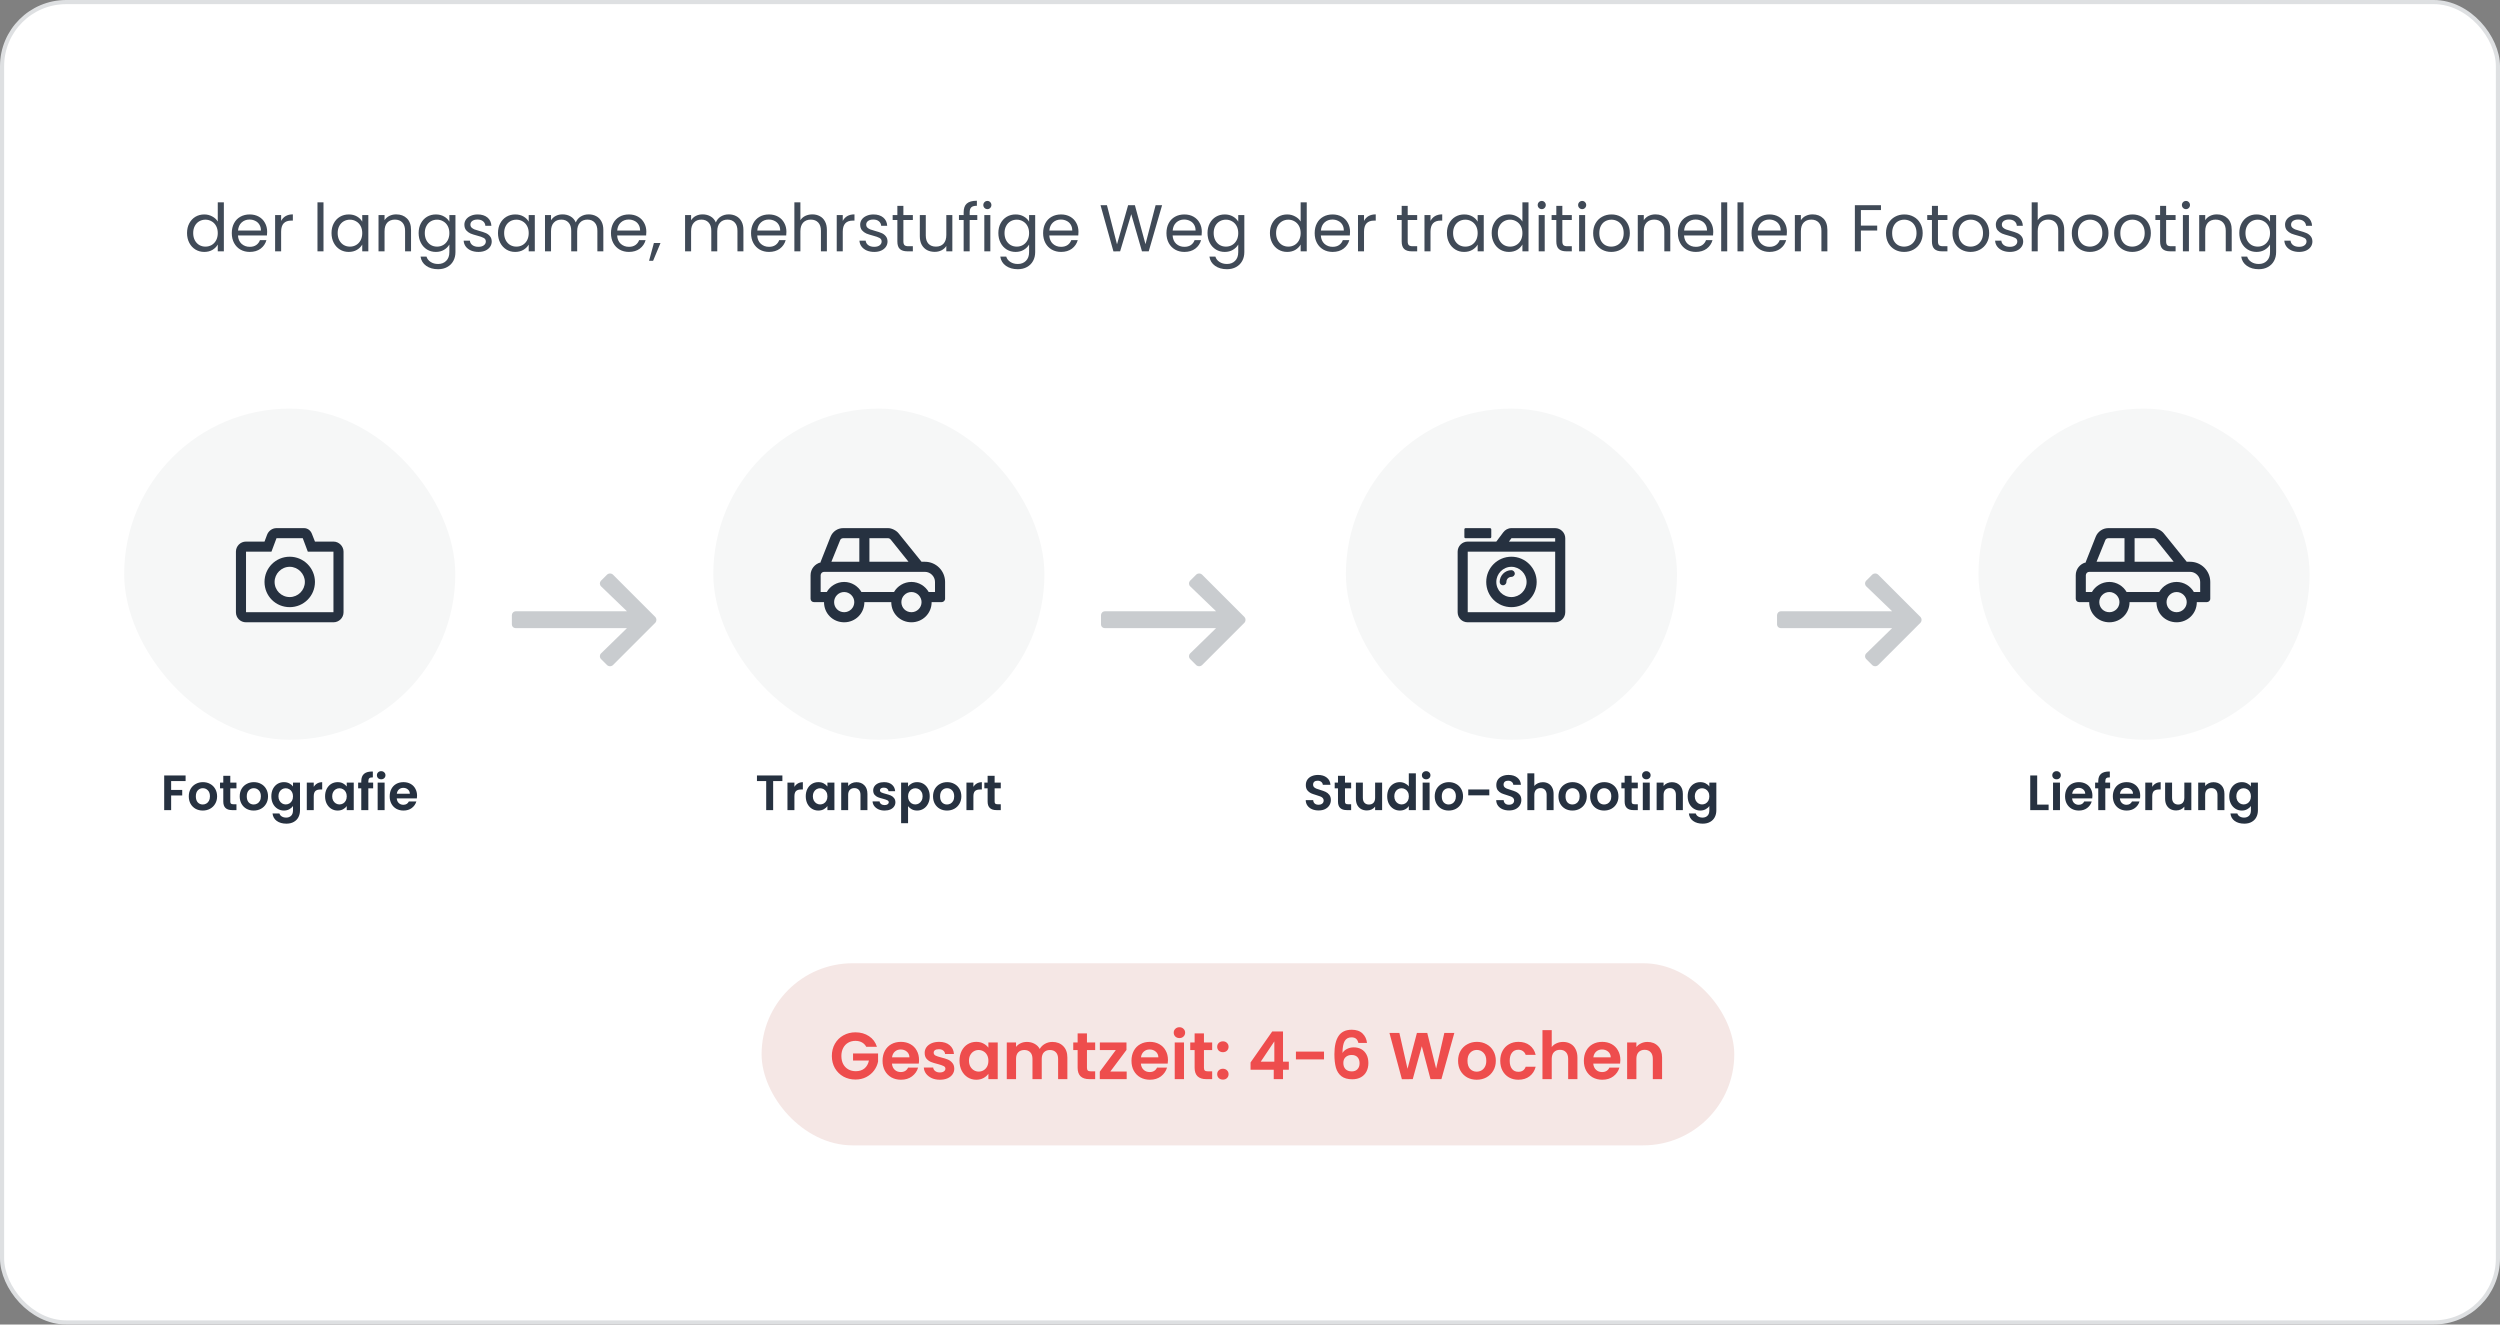 <svg width="604" height="320" viewBox="0 0 604 320" fill="none" xmlns="http://www.w3.org/2000/svg">
<rect x="0" y="0" width="604" height="320" fill="#808080" stroke="none"/>
<rect x="0.5" y="0.5" width="603" height="319" rx="15.5" fill="white"/>
<rect x="0.5" y="0.5" width="603" height="319" rx="15.5" stroke="#DEE0E2"/>
<path d="M45.188 56.305C45.188 55.409 45.369 54.625 45.732 53.953C46.095 53.27 46.591 52.742 47.22 52.369C47.86 51.995 48.575 51.809 49.364 51.809C50.047 51.809 50.681 51.969 51.268 52.289C51.855 52.598 52.303 53.009 52.612 53.521V48.881H54.084V60.721H52.612V59.073C52.324 59.595 51.897 60.027 51.332 60.369C50.767 60.699 50.105 60.865 49.348 60.865C48.569 60.865 47.86 60.673 47.22 60.289C46.591 59.905 46.095 59.366 45.732 58.673C45.369 57.979 45.188 57.19 45.188 56.305ZM52.612 56.321C52.612 55.659 52.479 55.083 52.212 54.593C51.945 54.102 51.583 53.729 51.124 53.473C50.676 53.206 50.18 53.073 49.636 53.073C49.092 53.073 48.596 53.201 48.148 53.457C47.7 53.713 47.343 54.086 47.076 54.577C46.809 55.067 46.676 55.643 46.676 56.305C46.676 56.977 46.809 57.563 47.076 58.065C47.343 58.555 47.7 58.934 48.148 59.201C48.596 59.457 49.092 59.585 49.636 59.585C50.18 59.585 50.676 59.457 51.124 59.201C51.583 58.934 51.945 58.555 52.212 58.065C52.479 57.563 52.612 56.982 52.612 56.321ZM64.544 56.001C64.544 56.278 64.528 56.571 64.496 56.881H57.489C57.542 57.745 57.835 58.422 58.368 58.913C58.913 59.393 59.569 59.633 60.337 59.633C60.966 59.633 61.489 59.489 61.904 59.201C62.331 58.902 62.63 58.507 62.8 58.017H64.368C64.134 58.859 63.664 59.547 62.961 60.081C62.257 60.603 61.382 60.865 60.337 60.865C59.505 60.865 58.758 60.678 58.096 60.305C57.446 59.931 56.934 59.403 56.56 58.721C56.187 58.027 56.001 57.227 56.001 56.321C56.001 55.414 56.182 54.619 56.544 53.937C56.907 53.254 57.414 52.731 58.065 52.369C58.726 51.995 59.483 51.809 60.337 51.809C61.169 51.809 61.904 51.99 62.544 52.353C63.184 52.715 63.675 53.217 64.016 53.857C64.368 54.486 64.544 55.201 64.544 56.001ZM63.041 55.697C63.041 55.142 62.918 54.667 62.672 54.273C62.427 53.867 62.091 53.563 61.664 53.361C61.248 53.147 60.785 53.041 60.273 53.041C59.536 53.041 58.907 53.275 58.385 53.745C57.873 54.214 57.579 54.865 57.505 55.697H63.041ZM67.922 53.377C68.178 52.875 68.541 52.486 69.01 52.209C69.49 51.931 70.072 51.793 70.754 51.793V53.297H70.37C68.738 53.297 67.922 54.182 67.922 55.953V60.721H66.466V51.953H67.922V53.377ZM78.157 48.881V60.721H76.701V48.881H78.157ZM80.094 56.305C80.094 55.409 80.276 54.625 80.638 53.953C81.001 53.27 81.497 52.742 82.126 52.369C82.766 51.995 83.476 51.809 84.254 51.809C85.022 51.809 85.689 51.974 86.254 52.305C86.82 52.635 87.241 53.051 87.518 53.553V51.953H88.99V60.721H87.518V59.089C87.23 59.601 86.798 60.027 86.222 60.369C85.657 60.699 84.996 60.865 84.238 60.865C83.46 60.865 82.756 60.673 82.126 60.289C81.497 59.905 81.001 59.366 80.638 58.673C80.276 57.979 80.094 57.19 80.094 56.305ZM87.518 56.321C87.518 55.659 87.385 55.083 87.118 54.593C86.852 54.102 86.489 53.729 86.03 53.473C85.582 53.206 85.086 53.073 84.542 53.073C83.998 53.073 83.502 53.201 83.054 53.457C82.606 53.713 82.249 54.086 81.982 54.577C81.716 55.067 81.582 55.643 81.582 56.305C81.582 56.977 81.716 57.563 81.982 58.065C82.249 58.555 82.606 58.934 83.054 59.201C83.502 59.457 83.998 59.585 84.542 59.585C85.086 59.585 85.582 59.457 86.03 59.201C86.489 58.934 86.852 58.555 87.118 58.065C87.385 57.563 87.518 56.982 87.518 56.321ZM95.723 51.793C96.789 51.793 97.653 52.118 98.315 52.769C98.976 53.409 99.307 54.337 99.307 55.553V60.721H97.867V55.761C97.867 54.886 97.648 54.219 97.211 53.761C96.773 53.291 96.176 53.057 95.419 53.057C94.651 53.057 94.037 53.297 93.579 53.777C93.131 54.257 92.907 54.955 92.907 55.873V60.721H91.451V51.953H92.907V53.201C93.195 52.753 93.584 52.406 94.075 52.161C94.576 51.915 95.125 51.793 95.723 51.793ZM105.301 51.809C106.058 51.809 106.72 51.974 107.285 52.305C107.861 52.635 108.288 53.051 108.565 53.553V51.953H110.037V60.913C110.037 61.713 109.866 62.422 109.525 63.041C109.184 63.67 108.693 64.161 108.053 64.513C107.424 64.865 106.688 65.041 105.845 65.041C104.693 65.041 103.733 64.769 102.965 64.225C102.197 63.681 101.744 62.939 101.605 62.001H103.045C103.205 62.534 103.536 62.961 104.037 63.281C104.538 63.611 105.141 63.777 105.845 63.777C106.645 63.777 107.296 63.526 107.797 63.025C108.309 62.523 108.565 61.819 108.565 60.913V59.073C108.277 59.585 107.85 60.011 107.285 60.353C106.72 60.694 106.058 60.865 105.301 60.865C104.522 60.865 103.813 60.673 103.173 60.289C102.544 59.905 102.048 59.366 101.685 58.673C101.322 57.979 101.141 57.19 101.141 56.305C101.141 55.409 101.322 54.625 101.685 53.953C102.048 53.27 102.544 52.742 103.173 52.369C103.813 51.995 104.522 51.809 105.301 51.809ZM108.565 56.321C108.565 55.659 108.432 55.083 108.165 54.593C107.898 54.102 107.536 53.729 107.077 53.473C106.629 53.206 106.133 53.073 105.589 53.073C105.045 53.073 104.549 53.201 104.101 53.457C103.653 53.713 103.296 54.086 103.029 54.577C102.762 55.067 102.629 55.643 102.629 56.305C102.629 56.977 102.762 57.563 103.029 58.065C103.296 58.555 103.653 58.934 104.101 59.201C104.549 59.457 105.045 59.585 105.589 59.585C106.133 59.585 106.629 59.457 107.077 59.201C107.536 58.934 107.898 58.555 108.165 58.065C108.432 57.563 108.565 56.982 108.565 56.321ZM115.602 60.865C114.93 60.865 114.327 60.753 113.794 60.529C113.26 60.294 112.839 59.974 112.53 59.569C112.22 59.153 112.05 58.678 112.018 58.145H113.522C113.564 58.582 113.767 58.939 114.13 59.217C114.503 59.494 114.988 59.633 115.586 59.633C116.14 59.633 116.578 59.51 116.898 59.265C117.218 59.019 117.378 58.71 117.378 58.337C117.378 57.953 117.207 57.67 116.866 57.489C116.524 57.297 115.996 57.11 115.282 56.929C114.631 56.758 114.098 56.587 113.682 56.417C113.276 56.235 112.924 55.974 112.626 55.633C112.338 55.281 112.194 54.822 112.194 54.257C112.194 53.809 112.327 53.398 112.594 53.025C112.86 52.651 113.239 52.358 113.73 52.145C114.22 51.921 114.78 51.809 115.41 51.809C116.38 51.809 117.164 52.054 117.762 52.545C118.359 53.035 118.679 53.707 118.722 54.561H117.266C117.234 54.102 117.047 53.734 116.706 53.457C116.375 53.179 115.927 53.041 115.362 53.041C114.839 53.041 114.423 53.153 114.114 53.377C113.804 53.601 113.65 53.894 113.65 54.257C113.65 54.545 113.74 54.785 113.922 54.977C114.114 55.158 114.348 55.307 114.626 55.425C114.914 55.531 115.308 55.654 115.81 55.793C116.439 55.963 116.951 56.134 117.346 56.305C117.74 56.465 118.076 56.71 118.354 57.041C118.642 57.371 118.791 57.803 118.802 58.337C118.802 58.817 118.668 59.249 118.402 59.633C118.135 60.017 117.756 60.321 117.266 60.545C116.786 60.758 116.231 60.865 115.602 60.865ZM120.313 56.305C120.313 55.409 120.494 54.625 120.857 53.953C121.22 53.27 121.716 52.742 122.345 52.369C122.985 51.995 123.694 51.809 124.473 51.809C125.241 51.809 125.908 51.974 126.473 52.305C127.038 52.635 127.46 53.051 127.737 53.553V51.953H129.209V60.721H127.737V59.089C127.449 59.601 127.017 60.027 126.441 60.369C125.876 60.699 125.214 60.865 124.457 60.865C123.678 60.865 122.974 60.673 122.345 60.289C121.716 59.905 121.22 59.366 120.857 58.673C120.494 57.979 120.313 57.19 120.313 56.305ZM127.737 56.321C127.737 55.659 127.604 55.083 127.337 54.593C127.07 54.102 126.708 53.729 126.249 53.473C125.801 53.206 125.305 53.073 124.761 53.073C124.217 53.073 123.721 53.201 123.273 53.457C122.825 53.713 122.468 54.086 122.201 54.577C121.934 55.067 121.801 55.643 121.801 56.305C121.801 56.977 121.934 57.563 122.201 58.065C122.468 58.555 122.825 58.934 123.273 59.201C123.721 59.457 124.217 59.585 124.761 59.585C125.305 59.585 125.801 59.457 126.249 59.201C126.708 58.934 127.07 58.555 127.337 58.065C127.604 57.563 127.737 56.982 127.737 56.321ZM142.214 51.793C142.896 51.793 143.504 51.937 144.038 52.225C144.571 52.502 144.992 52.923 145.302 53.489C145.611 54.054 145.766 54.742 145.766 55.553V60.721H144.326V55.761C144.326 54.886 144.107 54.219 143.67 53.761C143.243 53.291 142.662 53.057 141.926 53.057C141.168 53.057 140.566 53.302 140.118 53.793C139.67 54.273 139.446 54.971 139.446 55.889V60.721H138.006V55.761C138.006 54.886 137.787 54.219 137.35 53.761C136.923 53.291 136.342 53.057 135.606 53.057C134.848 53.057 134.246 53.302 133.798 53.793C133.35 54.273 133.126 54.971 133.126 55.889V60.721H131.67V51.953H133.126V53.217C133.414 52.758 133.798 52.406 134.278 52.161C134.768 51.915 135.307 51.793 135.894 51.793C136.63 51.793 137.28 51.958 137.846 52.289C138.411 52.619 138.832 53.105 139.11 53.745C139.355 53.126 139.76 52.646 140.326 52.305C140.891 51.963 141.52 51.793 142.214 51.793ZM156.154 56.001C156.154 56.278 156.138 56.571 156.106 56.881H149.098C149.151 57.745 149.445 58.422 149.978 58.913C150.522 59.393 151.178 59.633 151.946 59.633C152.575 59.633 153.098 59.489 153.514 59.201C153.941 58.902 154.239 58.507 154.41 58.017H155.978C155.743 58.859 155.274 59.547 154.57 60.081C153.866 60.603 152.991 60.865 151.946 60.865C151.114 60.865 150.367 60.678 149.706 60.305C149.055 59.931 148.543 59.403 148.17 58.721C147.797 58.027 147.61 57.227 147.61 56.321C147.61 55.414 147.791 54.619 148.154 53.937C148.517 53.254 149.023 52.731 149.674 52.369C150.335 51.995 151.093 51.809 151.946 51.809C152.778 51.809 153.514 51.99 154.154 52.353C154.794 52.715 155.285 53.217 155.626 53.857C155.978 54.486 156.154 55.201 156.154 56.001ZM154.65 55.697C154.65 55.142 154.527 54.667 154.282 54.273C154.037 53.867 153.701 53.563 153.274 53.361C152.858 53.147 152.394 53.041 151.882 53.041C151.146 53.041 150.517 53.275 149.994 53.745C149.482 54.214 149.189 54.865 149.114 55.697H154.65ZM159.58 58.705L157.788 63.009H156.812L157.98 58.705H159.58ZM176.057 51.793C176.74 51.793 177.348 51.937 177.881 52.225C178.415 52.502 178.836 52.923 179.145 53.489C179.455 54.054 179.609 54.742 179.609 55.553V60.721H178.169V55.761C178.169 54.886 177.951 54.219 177.513 53.761C177.087 53.291 176.505 53.057 175.769 53.057C175.012 53.057 174.409 53.302 173.961 53.793C173.513 54.273 173.289 54.971 173.289 55.889V60.721H171.849V55.761C171.849 54.886 171.631 54.219 171.193 53.761C170.767 53.291 170.185 53.057 169.449 53.057C168.692 53.057 168.089 53.302 167.641 53.793C167.193 54.273 166.969 54.971 166.969 55.889V60.721H165.513V51.953H166.969V53.217C167.257 52.758 167.641 52.406 168.121 52.161C168.612 51.915 169.151 51.793 169.737 51.793C170.473 51.793 171.124 51.958 171.689 52.289C172.255 52.619 172.676 53.105 172.953 53.745C173.199 53.126 173.604 52.646 174.169 52.305C174.735 51.963 175.364 51.793 176.057 51.793ZM189.998 56.001C189.998 56.278 189.982 56.571 189.95 56.881H182.942C182.995 57.745 183.288 58.422 183.822 58.913C184.366 59.393 185.022 59.633 185.79 59.633C186.419 59.633 186.942 59.489 187.358 59.201C187.784 58.902 188.083 58.507 188.254 58.017H189.822C189.587 58.859 189.118 59.547 188.414 60.081C187.71 60.603 186.835 60.865 185.79 60.865C184.958 60.865 184.211 60.678 183.55 60.305C182.899 59.931 182.387 59.403 182.014 58.721C181.64 58.027 181.454 57.227 181.454 56.321C181.454 55.414 181.635 54.619 181.998 53.937C182.36 53.254 182.867 52.731 183.518 52.369C184.179 51.995 184.936 51.809 185.79 51.809C186.622 51.809 187.358 51.99 187.998 52.353C188.638 52.715 189.128 53.217 189.47 53.857C189.822 54.486 189.998 55.201 189.998 56.001ZM188.494 55.697C188.494 55.142 188.371 54.667 188.126 54.273C187.88 53.867 187.544 53.563 187.118 53.361C186.702 53.147 186.238 53.041 185.726 53.041C184.99 53.041 184.36 53.275 183.838 53.745C183.326 54.214 183.032 54.865 182.958 55.697H188.494ZM196.272 51.793C196.933 51.793 197.53 51.937 198.064 52.225C198.597 52.502 199.013 52.923 199.312 53.489C199.621 54.054 199.776 54.742 199.776 55.553V60.721H198.336V55.761C198.336 54.886 198.117 54.219 197.68 53.761C197.242 53.291 196.645 53.057 195.888 53.057C195.12 53.057 194.506 53.297 194.048 53.777C193.6 54.257 193.376 54.955 193.376 55.873V60.721H191.92V48.881H193.376V53.201C193.664 52.753 194.058 52.406 194.56 52.161C195.072 51.915 195.642 51.793 196.272 51.793ZM203.61 53.377C203.866 52.875 204.229 52.486 204.698 52.209C205.178 51.931 205.759 51.793 206.442 51.793V53.297H206.058C204.426 53.297 203.61 54.182 203.61 55.953V60.721H202.154V51.953H203.61V53.377ZM211.227 60.865C210.555 60.865 209.952 60.753 209.419 60.529C208.885 60.294 208.464 59.974 208.155 59.569C207.845 59.153 207.675 58.678 207.643 58.145H209.147C209.189 58.582 209.392 58.939 209.755 59.217C210.128 59.494 210.613 59.633 211.211 59.633C211.765 59.633 212.203 59.51 212.523 59.265C212.843 59.019 213.003 58.71 213.003 58.337C213.003 57.953 212.832 57.67 212.491 57.489C212.149 57.297 211.621 57.11 210.907 56.929C210.256 56.758 209.723 56.587 209.307 56.417C208.901 56.235 208.549 55.974 208.251 55.633C207.963 55.281 207.819 54.822 207.819 54.257C207.819 53.809 207.952 53.398 208.219 53.025C208.485 52.651 208.864 52.358 209.355 52.145C209.845 51.921 210.405 51.809 211.035 51.809C212.005 51.809 212.789 52.054 213.387 52.545C213.984 53.035 214.304 53.707 214.347 54.561H212.891C212.859 54.102 212.672 53.734 212.331 53.457C212 53.179 211.552 53.041 210.987 53.041C210.464 53.041 210.048 53.153 209.739 53.377C209.429 53.601 209.275 53.894 209.275 54.257C209.275 54.545 209.365 54.785 209.547 54.977C209.739 55.158 209.973 55.307 210.251 55.425C210.539 55.531 210.933 55.654 211.435 55.793C212.064 55.963 212.576 56.134 212.971 56.305C213.365 56.465 213.701 56.71 213.979 57.041C214.267 57.371 214.416 57.803 214.427 58.337C214.427 58.817 214.293 59.249 214.027 59.633C213.76 60.017 213.381 60.321 212.891 60.545C212.411 60.758 211.856 60.865 211.227 60.865ZM218.258 53.153V58.321C218.258 58.747 218.349 59.051 218.53 59.233C218.711 59.403 219.026 59.489 219.474 59.489H220.546V60.721H219.234C218.423 60.721 217.815 60.534 217.41 60.161C217.005 59.787 216.802 59.174 216.802 58.321V53.153H215.666V51.953H216.802V49.745H218.258V51.953H220.546V53.153H218.258ZM230.086 51.953V60.721H228.63V59.425C228.353 59.873 227.963 60.225 227.462 60.481C226.971 60.726 226.427 60.849 225.83 60.849C225.147 60.849 224.534 60.71 223.99 60.433C223.446 60.145 223.014 59.718 222.694 59.153C222.385 58.587 222.23 57.899 222.23 57.089V51.953H223.67V56.897C223.67 57.761 223.889 58.427 224.326 58.897C224.763 59.355 225.361 59.585 226.118 59.585C226.897 59.585 227.51 59.345 227.958 58.865C228.406 58.385 228.63 57.686 228.63 56.769V51.953H230.086ZM236.113 53.153H234.273V60.721H232.817V53.153H231.681V51.953H232.817V51.329C232.817 50.347 233.067 49.633 233.569 49.185C234.081 48.726 234.897 48.497 236.016 48.497V49.713C235.377 49.713 234.923 49.841 234.657 50.097C234.401 50.342 234.273 50.753 234.273 51.329V51.953H236.113V53.153ZM238.562 50.529C238.285 50.529 238.05 50.433 237.858 50.241C237.666 50.049 237.57 49.814 237.57 49.537C237.57 49.259 237.666 49.025 237.858 48.833C238.05 48.641 238.285 48.545 238.562 48.545C238.829 48.545 239.053 48.641 239.234 48.833C239.426 49.025 239.522 49.259 239.522 49.537C239.522 49.814 239.426 50.049 239.234 50.241C239.053 50.433 238.829 50.529 238.562 50.529ZM239.266 51.953V60.721H237.81V51.953H239.266ZM245.364 51.809C246.121 51.809 246.782 51.974 247.348 52.305C247.924 52.635 248.35 53.051 248.628 53.553V51.953H250.1V60.913C250.1 61.713 249.929 62.422 249.588 63.041C249.246 63.67 248.756 64.161 248.116 64.513C247.486 64.865 246.75 65.041 245.908 65.041C244.756 65.041 243.796 64.769 243.028 64.225C242.26 63.681 241.806 62.939 241.668 62.001H243.108C243.268 62.534 243.598 62.961 244.1 63.281C244.601 63.611 245.204 63.777 245.908 63.777C246.708 63.777 247.358 63.526 247.86 63.025C248.372 62.523 248.628 61.819 248.628 60.913V59.073C248.34 59.585 247.913 60.011 247.348 60.353C246.782 60.694 246.121 60.865 245.364 60.865C244.585 60.865 243.876 60.673 243.236 60.289C242.606 59.905 242.11 59.366 241.748 58.673C241.385 57.979 241.204 57.19 241.204 56.305C241.204 55.409 241.385 54.625 241.748 53.953C242.11 53.27 242.606 52.742 243.236 52.369C243.876 51.995 244.585 51.809 245.364 51.809ZM248.628 56.321C248.628 55.659 248.494 55.083 248.228 54.593C247.961 54.102 247.598 53.729 247.14 53.473C246.692 53.206 246.196 53.073 245.652 53.073C245.108 53.073 244.612 53.201 244.164 53.457C243.716 53.713 243.358 54.086 243.092 54.577C242.825 55.067 242.692 55.643 242.692 56.305C242.692 56.977 242.825 57.563 243.092 58.065C243.358 58.555 243.716 58.934 244.164 59.201C244.612 59.457 245.108 59.585 245.652 59.585C246.196 59.585 246.692 59.457 247.14 59.201C247.598 58.934 247.961 58.555 248.228 58.065C248.494 57.563 248.628 56.982 248.628 56.321ZM260.56 56.001C260.56 56.278 260.544 56.571 260.512 56.881H253.504C253.557 57.745 253.851 58.422 254.384 58.913C254.928 59.393 255.584 59.633 256.352 59.633C256.981 59.633 257.504 59.489 257.92 59.201C258.347 58.902 258.645 58.507 258.816 58.017H260.384C260.149 58.859 259.68 59.547 258.976 60.081C258.272 60.603 257.397 60.865 256.352 60.865C255.52 60.865 254.773 60.678 254.112 60.305C253.461 59.931 252.949 59.403 252.576 58.721C252.203 58.027 252.016 57.227 252.016 56.321C252.016 55.414 252.197 54.619 252.56 53.937C252.923 53.254 253.429 52.731 254.08 52.369C254.741 51.995 255.499 51.809 256.352 51.809C257.184 51.809 257.92 51.99 258.56 52.353C259.2 52.715 259.691 53.217 260.032 53.857C260.384 54.486 260.56 55.201 260.56 56.001ZM259.056 55.697C259.056 55.142 258.933 54.667 258.688 54.273C258.443 53.867 258.107 53.563 257.68 53.361C257.264 53.147 256.8 53.041 256.288 53.041C255.552 53.041 254.923 53.275 254.4 53.745C253.888 54.214 253.595 54.865 253.52 55.697H259.056ZM280.764 49.569L277.532 60.721H275.9L273.308 51.745L270.62 60.721L269.004 60.737L265.884 49.569H267.436L269.868 59.025L272.556 49.569H274.188L276.748 58.993L279.196 49.569H280.764ZM290.357 56.001C290.357 56.278 290.341 56.571 290.309 56.881H283.301C283.354 57.745 283.648 58.422 284.181 58.913C284.725 59.393 285.381 59.633 286.149 59.633C286.778 59.633 287.301 59.489 287.717 59.201C288.144 58.902 288.442 58.507 288.613 58.017H290.181C289.946 58.859 289.477 59.547 288.773 60.081C288.069 60.603 287.194 60.865 286.149 60.865C285.317 60.865 284.57 60.678 283.909 60.305C283.258 59.931 282.746 59.403 282.373 58.721C282 58.027 281.813 57.227 281.813 56.321C281.813 55.414 281.994 54.619 282.357 53.937C282.72 53.254 283.226 52.731 283.877 52.369C284.538 51.995 285.296 51.809 286.149 51.809C286.981 51.809 287.717 51.99 288.357 52.353C288.997 52.715 289.488 53.217 289.829 53.857C290.181 54.486 290.357 55.201 290.357 56.001ZM288.853 55.697C288.853 55.142 288.73 54.667 288.485 54.273C288.24 53.867 287.904 53.563 287.477 53.361C287.061 53.147 286.597 53.041 286.085 53.041C285.349 53.041 284.72 53.275 284.197 53.745C283.685 54.214 283.392 54.865 283.317 55.697H288.853ZM295.895 51.809C296.652 51.809 297.314 51.974 297.879 52.305C298.455 52.635 298.882 53.051 299.159 53.553V51.953H300.631V60.913C300.631 61.713 300.46 62.422 300.119 63.041C299.778 63.67 299.287 64.161 298.647 64.513C298.018 64.865 297.282 65.041 296.439 65.041C295.287 65.041 294.327 64.769 293.559 64.225C292.791 63.681 292.338 62.939 292.199 62.001H293.639C293.799 62.534 294.13 62.961 294.631 63.281C295.132 63.611 295.735 63.777 296.439 63.777C297.239 63.777 297.89 63.526 298.391 63.025C298.903 62.523 299.159 61.819 299.159 60.913V59.073C298.871 59.585 298.444 60.011 297.879 60.353C297.314 60.694 296.652 60.865 295.895 60.865C295.116 60.865 294.407 60.673 293.767 60.289C293.138 59.905 292.642 59.366 292.279 58.673C291.916 57.979 291.735 57.19 291.735 56.305C291.735 55.409 291.916 54.625 292.279 53.953C292.642 53.27 293.138 52.742 293.767 52.369C294.407 51.995 295.116 51.809 295.895 51.809ZM299.159 56.321C299.159 55.659 299.026 55.083 298.759 54.593C298.492 54.102 298.13 53.729 297.671 53.473C297.223 53.206 296.727 53.073 296.183 53.073C295.639 53.073 295.143 53.201 294.695 53.457C294.247 53.713 293.89 54.086 293.623 54.577C293.356 55.067 293.223 55.643 293.223 56.305C293.223 56.977 293.356 57.563 293.623 58.065C293.89 58.555 294.247 58.934 294.695 59.201C295.143 59.457 295.639 59.585 296.183 59.585C296.727 59.585 297.223 59.457 297.671 59.201C298.13 58.934 298.492 58.555 298.759 58.065C299.026 57.563 299.159 56.982 299.159 56.321ZM306.813 56.305C306.813 55.409 306.994 54.625 307.357 53.953C307.72 53.27 308.216 52.742 308.845 52.369C309.485 51.995 310.2 51.809 310.989 51.809C311.672 51.809 312.306 51.969 312.893 52.289C313.48 52.598 313.928 53.009 314.237 53.521V48.881H315.709V60.721H314.237V59.073C313.949 59.595 313.522 60.027 312.957 60.369C312.392 60.699 311.73 60.865 310.973 60.865C310.194 60.865 309.485 60.673 308.845 60.289C308.216 59.905 307.72 59.366 307.357 58.673C306.994 57.979 306.813 57.19 306.813 56.305ZM314.237 56.321C314.237 55.659 314.104 55.083 313.837 54.593C313.57 54.102 313.208 53.729 312.749 53.473C312.301 53.206 311.805 53.073 311.261 53.073C310.717 53.073 310.221 53.201 309.773 53.457C309.325 53.713 308.968 54.086 308.701 54.577C308.434 55.067 308.301 55.643 308.301 56.305C308.301 56.977 308.434 57.563 308.701 58.065C308.968 58.555 309.325 58.934 309.773 59.201C310.221 59.457 310.717 59.585 311.261 59.585C311.805 59.585 312.301 59.457 312.749 59.201C313.208 58.934 313.57 58.555 313.837 58.065C314.104 57.563 314.237 56.982 314.237 56.321ZM326.17 56.001C326.17 56.278 326.154 56.571 326.122 56.881H319.114C319.167 57.745 319.46 58.422 319.994 58.913C320.538 59.393 321.194 59.633 321.962 59.633C322.591 59.633 323.114 59.489 323.53 59.201C323.956 58.902 324.255 58.507 324.426 58.017H325.994C325.759 58.859 325.29 59.547 324.586 60.081C323.882 60.603 323.007 60.865 321.962 60.865C321.13 60.865 320.383 60.678 319.722 60.305C319.071 59.931 318.559 59.403 318.186 58.721C317.812 58.027 317.626 57.227 317.626 56.321C317.626 55.414 317.807 54.619 318.17 53.937C318.532 53.254 319.039 52.731 319.69 52.369C320.351 51.995 321.108 51.809 321.962 51.809C322.794 51.809 323.53 51.99 324.17 52.353C324.81 52.715 325.3 53.217 325.642 53.857C325.994 54.486 326.17 55.201 326.17 56.001ZM324.666 55.697C324.666 55.142 324.543 54.667 324.298 54.273C324.052 53.867 323.716 53.563 323.29 53.361C322.874 53.147 322.41 53.041 321.898 53.041C321.162 53.041 320.532 53.275 320.01 53.745C319.498 54.214 319.204 54.865 319.13 55.697H324.666ZM329.547 53.377C329.803 52.875 330.166 52.486 330.635 52.209C331.115 51.931 331.697 51.793 332.379 51.793V53.297H331.995C330.363 53.297 329.547 54.182 329.547 55.953V60.721H328.091V51.953H329.547V53.377ZM340.102 53.153V58.321C340.102 58.747 340.192 59.051 340.374 59.233C340.555 59.403 340.87 59.489 341.318 59.489H342.39V60.721H341.078C340.267 60.721 339.659 60.534 339.254 60.161C338.848 59.787 338.646 59.174 338.646 58.321V53.153H337.51V51.953H338.646V49.745H340.102V51.953H342.39V53.153H340.102ZM345.61 53.377C345.866 52.875 346.229 52.486 346.698 52.209C347.178 51.931 347.759 51.793 348.442 51.793V53.297H348.058C346.426 53.297 345.61 54.182 345.61 55.953V60.721H344.154V51.953H345.61V53.377ZM349.579 56.305C349.579 55.409 349.76 54.625 350.123 53.953C350.485 53.27 350.981 52.742 351.611 52.369C352.251 51.995 352.96 51.809 353.739 51.809C354.507 51.809 355.173 51.974 355.739 52.305C356.304 52.635 356.725 53.051 357.003 53.553V51.953H358.475V60.721H357.003V59.089C356.715 59.601 356.283 60.027 355.707 60.369C355.141 60.699 354.48 60.865 353.723 60.865C352.944 60.865 352.24 60.673 351.611 60.289C350.981 59.905 350.485 59.366 350.123 58.673C349.76 57.979 349.579 57.19 349.579 56.305ZM357.003 56.321C357.003 55.659 356.869 55.083 356.603 54.593C356.336 54.102 355.973 53.729 355.515 53.473C355.067 53.206 354.571 53.073 354.027 53.073C353.483 53.073 352.987 53.201 352.539 53.457C352.091 53.713 351.733 54.086 351.467 54.577C351.2 55.067 351.067 55.643 351.067 56.305C351.067 56.977 351.2 57.563 351.467 58.065C351.733 58.555 352.091 58.934 352.539 59.201C352.987 59.457 353.483 59.585 354.027 59.585C354.571 59.585 355.067 59.457 355.515 59.201C355.973 58.934 356.336 58.555 356.603 58.065C356.869 57.563 357.003 56.982 357.003 56.321ZM360.391 56.305C360.391 55.409 360.572 54.625 360.935 53.953C361.298 53.27 361.794 52.742 362.423 52.369C363.063 51.995 363.778 51.809 364.567 51.809C365.25 51.809 365.884 51.969 366.471 52.289C367.058 52.598 367.506 53.009 367.815 53.521V48.881H369.287V60.721H367.815V59.073C367.527 59.595 367.1 60.027 366.535 60.369C365.97 60.699 365.308 60.865 364.551 60.865C363.772 60.865 363.063 60.673 362.423 60.289C361.794 59.905 361.298 59.366 360.935 58.673C360.572 57.979 360.391 57.19 360.391 56.305ZM367.815 56.321C367.815 55.659 367.682 55.083 367.415 54.593C367.148 54.102 366.786 53.729 366.327 53.473C365.879 53.206 365.383 53.073 364.839 53.073C364.295 53.073 363.799 53.201 363.351 53.457C362.903 53.713 362.546 54.086 362.279 54.577C362.012 55.067 361.879 55.643 361.879 56.305C361.879 56.977 362.012 57.563 362.279 58.065C362.546 58.555 362.903 58.934 363.351 59.201C363.799 59.457 364.295 59.585 364.839 59.585C365.383 59.585 365.879 59.457 366.327 59.201C366.786 58.934 367.148 58.555 367.415 58.065C367.682 57.563 367.815 56.982 367.815 56.321ZM372.5 50.529C372.222 50.529 371.988 50.433 371.796 50.241C371.604 50.049 371.508 49.814 371.508 49.537C371.508 49.259 371.604 49.025 371.796 48.833C371.988 48.641 372.222 48.545 372.5 48.545C372.766 48.545 372.99 48.641 373.172 48.833C373.364 49.025 373.46 49.259 373.46 49.537C373.46 49.814 373.364 50.049 373.172 50.241C372.99 50.433 372.766 50.529 372.5 50.529ZM373.204 51.953V60.721H371.748V51.953H373.204ZM377.461 53.153V58.321C377.461 58.747 377.552 59.051 377.733 59.233C377.914 59.403 378.229 59.489 378.677 59.489H379.749V60.721H378.437C377.626 60.721 377.018 60.534 376.613 60.161C376.208 59.787 376.005 59.174 376.005 58.321V53.153H374.869V51.953H376.005V49.745H377.461V51.953H379.749V53.153H377.461ZM382.265 50.529C381.988 50.529 381.753 50.433 381.561 50.241C381.369 50.049 381.273 49.814 381.273 49.537C381.273 49.259 381.369 49.025 381.561 48.833C381.753 48.641 381.988 48.545 382.265 48.545C382.532 48.545 382.756 48.641 382.937 48.833C383.129 49.025 383.225 49.259 383.225 49.537C383.225 49.814 383.129 50.049 382.937 50.241C382.756 50.433 382.532 50.529 382.265 50.529ZM382.969 51.953V60.721H381.513V51.953H382.969ZM389.275 60.865C388.453 60.865 387.707 60.678 387.035 60.305C386.373 59.931 385.851 59.403 385.467 58.721C385.093 58.027 384.907 57.227 384.907 56.321C384.907 55.425 385.099 54.635 385.483 53.953C385.877 53.259 386.411 52.731 387.083 52.369C387.755 51.995 388.507 51.809 389.339 51.809C390.171 51.809 390.923 51.995 391.595 52.369C392.267 52.731 392.795 53.254 393.179 53.937C393.573 54.619 393.771 55.414 393.771 56.321C393.771 57.227 393.568 58.027 393.163 58.721C392.768 59.403 392.229 59.931 391.547 60.305C390.864 60.678 390.107 60.865 389.275 60.865ZM389.275 59.585C389.797 59.585 390.288 59.462 390.747 59.217C391.205 58.971 391.573 58.603 391.851 58.113C392.139 57.622 392.283 57.025 392.283 56.321C392.283 55.617 392.144 55.019 391.867 54.529C391.589 54.038 391.227 53.675 390.779 53.441C390.331 53.195 389.845 53.073 389.323 53.073C388.789 53.073 388.299 53.195 387.851 53.441C387.413 53.675 387.061 54.038 386.795 54.529C386.528 55.019 386.395 55.617 386.395 56.321C386.395 57.035 386.523 57.638 386.779 58.129C387.045 58.619 387.397 58.987 387.835 59.233C388.272 59.467 388.752 59.585 389.275 59.585ZM399.957 51.793C401.024 51.793 401.888 52.118 402.549 52.769C403.21 53.409 403.541 54.337 403.541 55.553V60.721H402.101V55.761C402.101 54.886 401.882 54.219 401.445 53.761C401.008 53.291 400.41 53.057 399.653 53.057C398.885 53.057 398.272 53.297 397.813 53.777C397.365 54.257 397.141 54.955 397.141 55.873V60.721H395.685V51.953H397.141V53.201C397.429 52.753 397.818 52.406 398.309 52.161C398.81 51.915 399.36 51.793 399.957 51.793ZM413.92 56.001C413.92 56.278 413.904 56.571 413.872 56.881H406.864C406.917 57.745 407.21 58.422 407.744 58.913C408.288 59.393 408.944 59.633 409.712 59.633C410.341 59.633 410.864 59.489 411.28 59.201C411.706 58.902 412.005 58.507 412.176 58.017H413.744C413.509 58.859 413.04 59.547 412.336 60.081C411.632 60.603 410.757 60.865 409.712 60.865C408.88 60.865 408.133 60.678 407.472 60.305C406.821 59.931 406.309 59.403 405.936 58.721C405.562 58.027 405.376 57.227 405.376 56.321C405.376 55.414 405.557 54.619 405.92 53.937C406.282 53.254 406.789 52.731 407.44 52.369C408.101 51.995 408.858 51.809 409.712 51.809C410.544 51.809 411.28 51.99 411.92 52.353C412.56 52.715 413.05 53.217 413.392 53.857C413.744 54.486 413.92 55.201 413.92 56.001ZM412.416 55.697C412.416 55.142 412.293 54.667 412.048 54.273C411.802 53.867 411.466 53.563 411.04 53.361C410.624 53.147 410.16 53.041 409.648 53.041C408.912 53.041 408.282 53.275 407.76 53.745C407.248 54.214 406.954 54.865 406.88 55.697H412.416ZM417.297 48.881V60.721H415.841V48.881H417.297ZM421.235 48.881V60.721H419.779V48.881H421.235ZM431.716 56.001C431.716 56.278 431.7 56.571 431.668 56.881H424.66C424.714 57.745 425.007 58.422 425.54 58.913C426.084 59.393 426.74 59.633 427.508 59.633C428.138 59.633 428.66 59.489 429.076 59.201C429.503 58.902 429.802 58.507 429.972 58.017H431.54C431.306 58.859 430.836 59.547 430.132 60.081C429.428 60.603 428.554 60.865 427.508 60.865C426.676 60.865 425.93 60.678 425.268 60.305C424.618 59.931 424.106 59.403 423.732 58.721C423.359 58.027 423.172 57.227 423.172 56.321C423.172 55.414 423.354 54.619 423.716 53.937C424.079 53.254 424.586 52.731 425.236 52.369C425.898 51.995 426.655 51.809 427.508 51.809C428.34 51.809 429.076 51.99 429.716 52.353C430.356 52.715 430.847 53.217 431.188 53.857C431.54 54.486 431.716 55.201 431.716 56.001ZM430.212 55.697C430.212 55.142 430.09 54.667 429.844 54.273C429.599 53.867 429.263 53.563 428.836 53.361C428.42 53.147 427.956 53.041 427.444 53.041C426.708 53.041 426.079 53.275 425.556 53.745C425.044 54.214 424.751 54.865 424.676 55.697H430.212ZM437.91 51.793C438.977 51.793 439.841 52.118 440.502 52.769C441.164 53.409 441.494 54.337 441.494 55.553V60.721H440.054V55.761C440.054 54.886 439.836 54.219 439.398 53.761C438.961 53.291 438.364 53.057 437.606 53.057C436.838 53.057 436.225 53.297 435.766 53.777C435.318 54.257 435.094 54.955 435.094 55.873V60.721H433.638V51.953H435.094V53.201C435.382 52.753 435.772 52.406 436.262 52.161C436.764 51.915 437.313 51.793 437.91 51.793ZM454.442 49.569V50.753H449.594V54.513H453.53V55.697H449.594V60.721H448.138V49.569H454.442ZM460.025 60.865C459.203 60.865 458.457 60.678 457.785 60.305C457.123 59.931 456.601 59.403 456.217 58.721C455.843 58.027 455.657 57.227 455.657 56.321C455.657 55.425 455.849 54.635 456.233 53.953C456.627 53.259 457.161 52.731 457.833 52.369C458.505 51.995 459.257 51.809 460.089 51.809C460.921 51.809 461.673 51.995 462.345 52.369C463.017 52.731 463.545 53.254 463.929 53.937C464.323 54.619 464.521 55.414 464.521 56.321C464.521 57.227 464.318 58.027 463.913 58.721C463.518 59.403 462.979 59.931 462.297 60.305C461.614 60.678 460.857 60.865 460.025 60.865ZM460.025 59.585C460.547 59.585 461.038 59.462 461.497 59.217C461.955 58.971 462.323 58.603 462.601 58.113C462.889 57.622 463.033 57.025 463.033 56.321C463.033 55.617 462.894 55.019 462.617 54.529C462.339 54.038 461.977 53.675 461.529 53.441C461.081 53.195 460.595 53.073 460.073 53.073C459.539 53.073 459.049 53.195 458.601 53.441C458.163 53.675 457.811 54.038 457.545 54.529C457.278 55.019 457.145 55.617 457.145 56.321C457.145 57.035 457.273 57.638 457.529 58.129C457.795 58.619 458.147 58.987 458.585 59.233C459.022 59.467 459.502 59.585 460.025 59.585ZM468.211 53.153V58.321C468.211 58.747 468.302 59.051 468.483 59.233C468.664 59.403 468.979 59.489 469.427 59.489H470.499V60.721H469.187C468.376 60.721 467.768 60.534 467.363 60.161C466.958 59.787 466.755 59.174 466.755 58.321V53.153H465.619V51.953H466.755V49.745H468.211V51.953H470.499V53.153H468.211ZM476.087 60.865C475.266 60.865 474.519 60.678 473.847 60.305C473.186 59.931 472.663 59.403 472.279 58.721C471.906 58.027 471.719 57.227 471.719 56.321C471.719 55.425 471.911 54.635 472.295 53.953C472.69 53.259 473.223 52.731 473.895 52.369C474.567 51.995 475.319 51.809 476.151 51.809C476.983 51.809 477.735 51.995 478.407 52.369C479.079 52.731 479.607 53.254 479.991 53.937C480.386 54.619 480.583 55.414 480.583 56.321C480.583 57.227 480.381 58.027 479.975 58.721C479.581 59.403 479.042 59.931 478.359 60.305C477.677 60.678 476.919 60.865 476.087 60.865ZM476.087 59.585C476.61 59.585 477.101 59.462 477.559 59.217C478.018 58.971 478.386 58.603 478.663 58.113C478.951 57.622 479.095 57.025 479.095 56.321C479.095 55.617 478.957 55.019 478.679 54.529C478.402 54.038 478.039 53.675 477.591 53.441C477.143 53.195 476.658 53.073 476.135 53.073C475.602 53.073 475.111 53.195 474.663 53.441C474.226 53.675 473.874 54.038 473.607 54.529C473.341 55.019 473.207 55.617 473.207 56.321C473.207 57.035 473.335 57.638 473.591 58.129C473.858 58.619 474.21 58.987 474.647 59.233C475.085 59.467 475.565 59.585 476.087 59.585ZM485.602 60.865C484.93 60.865 484.327 60.753 483.794 60.529C483.26 60.294 482.839 59.974 482.53 59.569C482.22 59.153 482.05 58.678 482.018 58.145H483.522C483.564 58.582 483.767 58.939 484.13 59.217C484.503 59.494 484.988 59.633 485.586 59.633C486.14 59.633 486.578 59.51 486.898 59.265C487.218 59.019 487.378 58.71 487.378 58.337C487.378 57.953 487.207 57.67 486.866 57.489C486.524 57.297 485.996 57.11 485.282 56.929C484.631 56.758 484.098 56.587 483.682 56.417C483.276 56.235 482.924 55.974 482.626 55.633C482.338 55.281 482.194 54.822 482.194 54.257C482.194 53.809 482.327 53.398 482.594 53.025C482.86 52.651 483.239 52.358 483.73 52.145C484.22 51.921 484.78 51.809 485.41 51.809C486.38 51.809 487.164 52.054 487.762 52.545C488.359 53.035 488.679 53.707 488.722 54.561H487.266C487.234 54.102 487.047 53.734 486.706 53.457C486.375 53.179 485.927 53.041 485.362 53.041C484.839 53.041 484.423 53.153 484.114 53.377C483.804 53.601 483.65 53.894 483.65 54.257C483.65 54.545 483.74 54.785 483.922 54.977C484.114 55.158 484.348 55.307 484.626 55.425C484.914 55.531 485.308 55.654 485.81 55.793C486.439 55.963 486.951 56.134 487.346 56.305C487.74 56.465 488.076 56.71 488.354 57.041C488.642 57.371 488.791 57.803 488.802 58.337C488.802 58.817 488.668 59.249 488.402 59.633C488.135 60.017 487.756 60.321 487.266 60.545C486.786 60.758 486.231 60.865 485.602 60.865ZM495.209 51.793C495.87 51.793 496.468 51.937 497.001 52.225C497.534 52.502 497.95 52.923 498.249 53.489C498.558 54.054 498.713 54.742 498.713 55.553V60.721H497.273V55.761C497.273 54.886 497.054 54.219 496.617 53.761C496.18 53.291 495.582 53.057 494.825 53.057C494.057 53.057 493.444 53.297 492.985 53.777C492.537 54.257 492.313 54.955 492.313 55.873V60.721H490.857V48.881H492.313V53.201C492.601 52.753 492.996 52.406 493.497 52.161C494.009 51.915 494.58 51.793 495.209 51.793ZM504.915 60.865C504.094 60.865 503.347 60.678 502.675 60.305C502.014 59.931 501.491 59.403 501.107 58.721C500.734 58.027 500.547 57.227 500.547 56.321C500.547 55.425 500.739 54.635 501.123 53.953C501.518 53.259 502.051 52.731 502.723 52.369C503.395 51.995 504.147 51.809 504.979 51.809C505.811 51.809 506.563 51.995 507.235 52.369C507.907 52.731 508.435 53.254 508.819 53.937C509.214 54.619 509.411 55.414 509.411 56.321C509.411 57.227 509.209 58.027 508.803 58.721C508.409 59.403 507.87 59.931 507.187 60.305C506.505 60.678 505.747 60.865 504.915 60.865ZM504.915 59.585C505.438 59.585 505.929 59.462 506.387 59.217C506.846 58.971 507.214 58.603 507.491 58.113C507.779 57.622 507.923 57.025 507.923 56.321C507.923 55.617 507.785 55.019 507.507 54.529C507.23 54.038 506.867 53.675 506.419 53.441C505.971 53.195 505.486 53.073 504.963 53.073C504.43 53.073 503.939 53.195 503.491 53.441C503.054 53.675 502.702 54.038 502.435 54.529C502.169 55.019 502.035 55.617 502.035 56.321C502.035 57.035 502.163 57.638 502.419 58.129C502.686 58.619 503.038 58.987 503.475 59.233C503.913 59.467 504.393 59.585 504.915 59.585ZM515.15 60.865C514.328 60.865 513.582 60.678 512.91 60.305C512.248 59.931 511.726 59.403 511.342 58.721C510.968 58.027 510.782 57.227 510.782 56.321C510.782 55.425 510.974 54.635 511.358 53.953C511.752 53.259 512.286 52.731 512.958 52.369C513.63 51.995 514.382 51.809 515.214 51.809C516.046 51.809 516.798 51.995 517.47 52.369C518.142 52.731 518.67 53.254 519.054 53.937C519.448 54.619 519.646 55.414 519.646 56.321C519.646 57.227 519.443 58.027 519.038 58.721C518.643 59.403 518.104 59.931 517.422 60.305C516.739 60.678 515.982 60.865 515.15 60.865ZM515.15 59.585C515.672 59.585 516.163 59.462 516.622 59.217C517.08 58.971 517.448 58.603 517.726 58.113C518.014 57.622 518.158 57.025 518.158 56.321C518.158 55.617 518.019 55.019 517.742 54.529C517.464 54.038 517.102 53.675 516.654 53.441C516.206 53.195 515.72 53.073 515.198 53.073C514.664 53.073 514.174 53.195 513.726 53.441C513.288 53.675 512.936 54.038 512.67 54.529C512.403 55.019 512.27 55.617 512.27 56.321C512.27 57.035 512.398 57.638 512.654 58.129C512.92 58.619 513.272 58.987 513.71 59.233C514.147 59.467 514.627 59.585 515.15 59.585ZM523.336 53.153V58.321C523.336 58.747 523.427 59.051 523.608 59.233C523.789 59.403 524.104 59.489 524.552 59.489H525.624V60.721H524.312C523.501 60.721 522.893 60.534 522.488 60.161C522.083 59.787 521.88 59.174 521.88 58.321V53.153H520.744V51.953H521.88V49.745H523.336V51.953H525.624V53.153H523.336ZM528.14 50.529C527.863 50.529 527.628 50.433 527.436 50.241C527.244 50.049 527.148 49.814 527.148 49.537C527.148 49.259 527.244 49.025 527.436 48.833C527.628 48.641 527.863 48.545 528.14 48.545C528.407 48.545 528.631 48.641 528.812 48.833C529.004 49.025 529.1 49.259 529.1 49.537C529.1 49.814 529.004 50.049 528.812 50.241C528.631 50.433 528.407 50.529 528.14 50.529ZM528.844 51.953V60.721H527.388V51.953H528.844ZM535.598 51.793C536.664 51.793 537.528 52.118 538.19 52.769C538.851 53.409 539.182 54.337 539.182 55.553V60.721H537.742V55.761C537.742 54.886 537.523 54.219 537.086 53.761C536.648 53.291 536.051 53.057 535.294 53.057C534.526 53.057 533.912 53.297 533.454 53.777C533.006 54.257 532.782 54.955 532.782 55.873V60.721H531.326V51.953H532.782V53.201C533.07 52.753 533.459 52.406 533.95 52.161C534.451 51.915 535 51.793 535.598 51.793ZM545.176 51.809C545.933 51.809 546.595 51.974 547.16 52.305C547.736 52.635 548.163 53.051 548.44 53.553V51.953H549.912V60.913C549.912 61.713 549.741 62.422 549.4 63.041C549.059 63.67 548.568 64.161 547.928 64.513C547.299 64.865 546.563 65.041 545.72 65.041C544.568 65.041 543.608 64.769 542.84 64.225C542.072 63.681 541.619 62.939 541.48 62.001H542.92C543.08 62.534 543.411 62.961 543.912 63.281C544.413 63.611 545.016 63.777 545.72 63.777C546.52 63.777 547.171 63.526 547.672 63.025C548.184 62.523 548.44 61.819 548.44 60.913V59.073C548.152 59.585 547.725 60.011 547.16 60.353C546.595 60.694 545.933 60.865 545.176 60.865C544.397 60.865 543.688 60.673 543.048 60.289C542.419 59.905 541.923 59.366 541.56 58.673C541.197 57.979 541.016 57.19 541.016 56.305C541.016 55.409 541.197 54.625 541.56 53.953C541.923 53.27 542.419 52.742 543.048 52.369C543.688 51.995 544.397 51.809 545.176 51.809ZM548.44 56.321C548.44 55.659 548.307 55.083 548.04 54.593C547.773 54.102 547.411 53.729 546.952 53.473C546.504 53.206 546.008 53.073 545.464 53.073C544.92 53.073 544.424 53.201 543.976 53.457C543.528 53.713 543.171 54.086 542.904 54.577C542.637 55.067 542.504 55.643 542.504 56.305C542.504 56.977 542.637 57.563 542.904 58.065C543.171 58.555 543.528 58.934 543.976 59.201C544.424 59.457 544.92 59.585 545.464 59.585C546.008 59.585 546.504 59.457 546.952 59.201C547.411 58.934 547.773 58.555 548.04 58.065C548.307 57.563 548.44 56.982 548.44 56.321ZM555.477 60.865C554.805 60.865 554.202 60.753 553.669 60.529C553.135 60.294 552.714 59.974 552.405 59.569C552.095 59.153 551.925 58.678 551.893 58.145H553.397C553.439 58.582 553.642 58.939 554.005 59.217C554.378 59.494 554.863 59.633 555.461 59.633C556.015 59.633 556.453 59.51 556.773 59.265C557.093 59.019 557.253 58.71 557.253 58.337C557.253 57.953 557.082 57.67 556.741 57.489C556.399 57.297 555.871 57.11 555.157 56.929C554.506 56.758 553.973 56.587 553.557 56.417C553.151 56.235 552.799 55.974 552.501 55.633C552.213 55.281 552.069 54.822 552.069 54.257C552.069 53.809 552.202 53.398 552.469 53.025C552.735 52.651 553.114 52.358 553.605 52.145C554.095 51.921 554.655 51.809 555.285 51.809C556.255 51.809 557.039 52.054 557.637 52.545C558.234 53.035 558.554 53.707 558.597 54.561H557.141C557.109 54.102 556.922 53.734 556.581 53.457C556.25 53.179 555.802 53.041 555.237 53.041C554.714 53.041 554.298 53.153 553.989 53.377C553.679 53.601 553.525 53.894 553.525 54.257C553.525 54.545 553.615 54.785 553.797 54.977C553.989 55.158 554.223 55.307 554.501 55.425C554.789 55.531 555.183 55.654 555.685 55.793C556.314 55.963 556.826 56.134 557.221 56.305C557.615 56.465 557.951 56.71 558.229 57.041C558.517 57.371 558.666 57.803 558.677 58.337C558.677 58.817 558.543 59.249 558.277 59.633C558.01 60.017 557.631 60.321 557.141 60.545C556.661 60.758 556.106 60.865 555.477 60.865Z" fill="#404A57"/>
<rect x="30" y="98.721" width="80" height="80" rx="40" fill="#F6F7F7"/>
<path d="M74.367 133.283L73.148 130.033H66.801L65.582 133.283H59.438V147.908H80.562V133.283H74.367ZM73.453 127.596C74.316 127.596 75.027 128.154 75.332 128.916L76.094 130.846H80.562C81.883 130.846 83 131.963 83 133.283V147.908C83 149.279 81.883 150.346 80.562 150.346H59.438C58.066 150.346 57 149.279 57 147.908V133.283C57 131.963 58.066 130.846 59.438 130.846H63.906L64.516 129.221C64.871 128.256 65.785 127.596 66.801 127.596H73.453ZM70 146.689C66.598 146.689 63.906 143.998 63.906 140.596C63.906 137.244 66.598 134.502 70 134.502C73.352 134.502 76.094 137.244 76.094 140.596C76.094 143.998 73.352 146.689 70 146.689ZM70 136.939C67.969 136.939 66.344 138.615 66.344 140.596C66.344 142.627 67.969 144.252 70 144.252C71.981 144.252 73.656 142.627 73.656 140.596C73.656 138.615 71.981 136.939 70 136.939Z" fill="#263140"/>
<path d="M44.84 187.345V188.701H41.348V190.849H44.024V192.181H41.348V195.721H39.668V187.345H44.84ZM48.983 195.829C48.343 195.829 47.767 195.689 47.255 195.409C46.743 195.121 46.339 194.717 46.043 194.197C45.755 193.677 45.611 193.077 45.611 192.397C45.611 191.717 45.759 191.117 46.055 190.597C46.359 190.077 46.771 189.677 47.291 189.397C47.811 189.109 48.391 188.965 49.031 188.965C49.671 188.965 50.251 189.109 50.771 189.397C51.291 189.677 51.699 190.077 51.995 190.597C52.299 191.117 52.451 191.717 52.451 192.397C52.451 193.077 52.295 193.677 51.983 194.197C51.679 194.717 51.263 195.121 50.735 195.409C50.215 195.689 49.631 195.829 48.983 195.829ZM48.983 194.365C49.287 194.365 49.571 194.293 49.835 194.149C50.107 193.997 50.323 193.773 50.483 193.477C50.643 193.181 50.723 192.821 50.723 192.397C50.723 191.765 50.555 191.281 50.219 190.945C49.891 190.601 49.487 190.429 49.007 190.429C48.527 190.429 48.123 190.601 47.795 190.945C47.475 191.281 47.315 191.765 47.315 192.397C47.315 193.029 47.471 193.517 47.783 193.861C48.103 194.197 48.503 194.365 48.983 194.365ZM55.639 190.453V193.669C55.639 193.893 55.691 194.057 55.795 194.161C55.907 194.257 56.092 194.305 56.347 194.305H57.127V195.721H56.072C54.656 195.721 53.947 195.033 53.947 193.657V190.453H53.156V189.073H53.947V187.429H55.639V189.073H57.127V190.453H55.639ZM61.288 195.829C60.648 195.829 60.072 195.689 59.56 195.409C59.048 195.121 58.644 194.717 58.348 194.197C58.06 193.677 57.916 193.077 57.916 192.397C57.916 191.717 58.064 191.117 58.36 190.597C58.664 190.077 59.076 189.677 59.596 189.397C60.116 189.109 60.696 188.965 61.336 188.965C61.976 188.965 62.556 189.109 63.076 189.397C63.596 189.677 64.004 190.077 64.3 190.597C64.604 191.117 64.756 191.717 64.756 192.397C64.756 193.077 64.6 193.677 64.288 194.197C63.984 194.717 63.568 195.121 63.04 195.409C62.52 195.689 61.936 195.829 61.288 195.829ZM61.288 194.365C61.592 194.365 61.876 194.293 62.14 194.149C62.412 193.997 62.628 193.773 62.788 193.477C62.948 193.181 63.028 192.821 63.028 192.397C63.028 191.765 62.86 191.281 62.524 190.945C62.196 190.601 61.792 190.429 61.312 190.429C60.832 190.429 60.428 190.601 60.1 190.945C59.78 191.281 59.62 191.765 59.62 192.397C59.62 193.029 59.776 193.517 60.088 193.861C60.408 194.197 60.808 194.365 61.288 194.365ZM68.592 188.965C69.088 188.965 69.524 189.065 69.9 189.265C70.276 189.457 70.572 189.709 70.788 190.021V189.073H72.48V195.769C72.48 196.385 72.356 196.933 72.108 197.413C71.86 197.901 71.488 198.285 70.992 198.565C70.496 198.853 69.896 198.997 69.192 198.997C68.248 198.997 67.472 198.777 66.864 198.337C66.264 197.897 65.924 197.297 65.844 196.537H67.512C67.6 196.841 67.788 197.081 68.076 197.257C68.372 197.441 68.728 197.533 69.144 197.533C69.632 197.533 70.028 197.385 70.332 197.089C70.636 196.801 70.788 196.361 70.788 195.769V194.737C70.572 195.049 70.272 195.309 69.888 195.517C69.512 195.725 69.08 195.829 68.592 195.829C68.032 195.829 67.52 195.685 67.056 195.397C66.592 195.109 66.224 194.705 65.952 194.185C65.688 193.657 65.556 193.053 65.556 192.373C65.556 191.701 65.688 191.105 65.952 190.585C66.224 190.065 66.588 189.665 67.044 189.385C67.508 189.105 68.024 188.965 68.592 188.965ZM70.788 192.397C70.788 191.989 70.708 191.641 70.548 191.353C70.388 191.057 70.172 190.833 69.9 190.681C69.628 190.521 69.336 190.441 69.024 190.441C68.712 190.441 68.424 190.517 68.16 190.669C67.896 190.821 67.68 191.045 67.512 191.341C67.352 191.629 67.272 191.973 67.272 192.373C67.272 192.773 67.352 193.125 67.512 193.429C67.68 193.725 67.896 193.953 68.16 194.113C68.432 194.273 68.72 194.353 69.024 194.353C69.336 194.353 69.628 194.277 69.9 194.125C70.172 193.965 70.388 193.741 70.548 193.453C70.708 193.157 70.788 192.805 70.788 192.397ZM75.801 190.105C76.017 189.753 76.297 189.477 76.641 189.277C76.993 189.077 77.393 188.977 77.841 188.977V190.741H77.397C76.869 190.741 76.469 190.865 76.197 191.113C75.933 191.361 75.801 191.793 75.801 192.409V195.721H74.121V189.073H75.801V190.105ZM78.54 192.373C78.54 191.701 78.672 191.105 78.936 190.585C79.209 190.065 79.573 189.665 80.028 189.385C80.493 189.105 81.008 188.965 81.576 188.965C82.073 188.965 82.504 189.065 82.873 189.265C83.249 189.465 83.549 189.717 83.772 190.021V189.073H85.465V195.721H83.772V194.749C83.556 195.061 83.257 195.321 82.873 195.529C82.496 195.729 82.061 195.829 81.564 195.829C81.004 195.829 80.493 195.685 80.028 195.397C79.573 195.109 79.209 194.705 78.936 194.185C78.672 193.657 78.54 193.053 78.54 192.373ZM83.772 192.397C83.772 191.989 83.692 191.641 83.532 191.353C83.373 191.057 83.156 190.833 82.885 190.681C82.612 190.521 82.32 190.441 82.008 190.441C81.697 190.441 81.409 190.517 81.144 190.669C80.88 190.821 80.665 191.045 80.496 191.341C80.337 191.629 80.257 191.973 80.257 192.373C80.257 192.773 80.337 193.125 80.496 193.429C80.665 193.725 80.88 193.953 81.144 194.113C81.416 194.273 81.704 194.353 82.008 194.353C82.32 194.353 82.612 194.277 82.885 194.125C83.156 193.965 83.373 193.741 83.532 193.453C83.692 193.157 83.772 192.805 83.772 192.397ZM90.153 190.453H88.989V195.721H87.285V190.453H86.529V189.073H87.285V188.737C87.285 187.921 87.517 187.321 87.981 186.937C88.445 186.553 89.145 186.373 90.081 186.397V187.813C89.673 187.805 89.389 187.873 89.229 188.017C89.069 188.161 88.989 188.421 88.989 188.797V189.073H90.153V190.453ZM92.094 188.281C91.798 188.281 91.55 188.189 91.35 188.005C91.158 187.813 91.062 187.577 91.062 187.297C91.062 187.017 91.158 186.785 91.35 186.601C91.55 186.409 91.798 186.313 92.094 186.313C92.39 186.313 92.634 186.409 92.826 186.601C93.026 186.785 93.126 187.017 93.126 187.297C93.126 187.577 93.026 187.813 92.826 188.005C92.634 188.189 92.39 188.281 92.094 188.281ZM92.922 189.073V195.721H91.242V189.073H92.922ZM100.762 192.253C100.762 192.493 100.746 192.709 100.714 192.901H95.854C95.894 193.381 96.062 193.757 96.358 194.029C96.654 194.301 97.018 194.437 97.45 194.437C98.074 194.437 98.518 194.169 98.782 193.633H100.594C100.402 194.273 100.034 194.801 99.49 195.217C98.946 195.625 98.278 195.829 97.486 195.829C96.846 195.829 96.27 195.689 95.758 195.409C95.254 195.121 94.858 194.717 94.57 194.197C94.29 193.677 94.15 193.077 94.15 192.397C94.15 191.709 94.29 191.105 94.57 190.585C94.85 190.065 95.242 189.665 95.746 189.385C96.25 189.105 96.83 188.965 97.486 188.965C98.118 188.965 98.682 189.101 99.178 189.373C99.682 189.645 100.07 190.033 100.342 190.537C100.622 191.033 100.762 191.605 100.762 192.253ZM99.022 191.773C99.014 191.341 98.858 190.997 98.554 190.741C98.25 190.477 97.878 190.345 97.438 190.345C97.022 190.345 96.67 190.473 96.382 190.729C96.102 190.977 95.93 191.325 95.866 191.773H99.022Z" fill="#263140"/>
<path d="M146.714 138.783C147.104 138.471 147.651 138.471 148.042 138.783L158.354 149.096C158.667 149.486 158.667 150.033 158.354 150.424L148.042 160.736C147.651 161.049 147.104 161.049 146.714 160.736L145.151 159.174C144.839 158.783 144.839 158.236 145.229 157.846L151.479 151.752H124.604C124.057 151.752 123.667 151.361 123.667 150.814V148.627C123.667 148.158 124.057 147.689 124.604 147.689H151.479L145.229 141.674C144.839 141.283 144.839 140.736 145.151 140.346L146.714 138.783Z" fill="#C9CCCF"/>
<rect x="172.333" y="98.721" width="80" height="80" rx="40" fill="#F6F7F7"/>
<path d="M223.458 135.721C226.15 135.721 228.333 137.904 228.333 140.596V144.658C228.333 145.115 227.927 145.471 227.521 145.471H225.083C225.083 148.213 222.9 150.346 220.208 150.346C217.466 150.346 215.333 148.213 215.333 145.471H208.833C208.833 148.213 206.65 150.346 203.958 150.346C201.216 150.346 199.083 148.213 199.083 145.471H196.646C196.189 145.471 195.833 145.115 195.833 144.658V138.971C195.833 137.498 196.849 136.229 198.271 135.873V135.721L200.658 129.678C201.165 128.408 202.384 127.596 203.704 127.596H214.572C215.435 127.596 216.552 128.154 217.111 128.865L222.646 135.721H223.458ZM210.052 130.033V135.721H219.497L215.181 130.338C215.029 130.186 214.826 130.033 214.572 130.033H210.052ZM202.943 130.592L200.861 135.721H207.615V130.033H203.704C203.349 130.033 203.044 130.236 202.943 130.592ZM203.958 147.908C205.279 147.908 206.396 146.842 206.396 145.471C206.396 144.15 205.279 143.033 203.958 143.033C202.587 143.033 201.521 144.15 201.521 145.471C201.521 146.842 202.587 147.908 203.958 147.908ZM220.208 147.908C221.529 147.908 222.646 146.842 222.646 145.471C222.646 144.15 221.529 143.033 220.208 143.033C218.837 143.033 217.771 144.15 217.771 145.471C217.771 146.842 218.837 147.908 220.208 147.908ZM225.896 143.033V140.596C225.896 139.275 224.779 138.158 223.458 138.158H199.083C198.626 138.158 198.271 138.564 198.271 138.971V143.033H199.744C200.556 141.611 202.13 140.596 203.958 140.596C205.736 140.596 207.31 141.611 208.122 143.033H215.994C216.806 141.611 218.38 140.596 220.208 140.596C221.986 140.596 223.56 141.611 224.372 143.033H225.896Z" fill="#263140"/>
<path d="M189.025 187.345V188.701H186.793V195.721H185.113V188.701H182.881V187.345H189.025ZM191.931 190.105C192.147 189.753 192.427 189.477 192.771 189.277C193.123 189.077 193.523 188.977 193.971 188.977V190.741H193.527C192.999 190.741 192.599 190.865 192.327 191.113C192.063 191.361 191.931 191.793 191.931 192.409V195.721H190.251V189.073H191.931V190.105ZM194.671 192.373C194.671 191.701 194.803 191.105 195.067 190.585C195.339 190.065 195.703 189.665 196.159 189.385C196.623 189.105 197.139 188.965 197.707 188.965C198.203 188.965 198.635 189.065 199.003 189.265C199.379 189.465 199.679 189.717 199.903 190.021V189.073H201.595V195.721H199.903V194.749C199.687 195.061 199.387 195.321 199.003 195.529C198.627 195.729 198.191 195.829 197.695 195.829C197.135 195.829 196.623 195.685 196.159 195.397C195.703 195.109 195.339 194.705 195.067 194.185C194.803 193.657 194.671 193.053 194.671 192.373ZM199.903 192.397C199.903 191.989 199.823 191.641 199.663 191.353C199.503 191.057 199.287 190.833 199.015 190.681C198.743 190.521 198.451 190.441 198.139 190.441C197.827 190.441 197.539 190.517 197.275 190.669C197.011 190.821 196.795 191.045 196.627 191.341C196.467 191.629 196.387 191.973 196.387 192.373C196.387 192.773 196.467 193.125 196.627 193.429C196.795 193.725 197.011 193.953 197.275 194.113C197.547 194.273 197.835 194.353 198.139 194.353C198.451 194.353 198.743 194.277 199.015 194.125C199.287 193.965 199.503 193.741 199.663 193.453C199.823 193.157 199.903 192.805 199.903 192.397ZM206.92 188.977C207.712 188.977 208.352 189.229 208.84 189.733C209.328 190.229 209.572 190.925 209.572 191.821V195.721H207.892V192.049C207.892 191.521 207.76 191.117 207.496 190.837C207.232 190.549 206.872 190.405 206.416 190.405C205.952 190.405 205.584 190.549 205.312 190.837C205.048 191.117 204.916 191.521 204.916 192.049V195.721H203.236V189.073H204.916V189.901C205.14 189.613 205.424 189.389 205.768 189.229C206.12 189.061 206.504 188.977 206.92 188.977ZM213.713 195.829C213.169 195.829 212.681 195.733 212.249 195.541C211.817 195.341 211.473 195.073 211.217 194.737C210.969 194.401 210.833 194.029 210.809 193.621H212.501C212.533 193.877 212.657 194.089 212.873 194.257C213.097 194.425 213.373 194.509 213.701 194.509C214.021 194.509 214.269 194.445 214.445 194.317C214.629 194.189 214.721 194.025 214.721 193.825C214.721 193.609 214.609 193.449 214.385 193.345C214.169 193.233 213.821 193.113 213.341 192.985C212.845 192.865 212.437 192.741 212.117 192.613C211.805 192.485 211.533 192.289 211.301 192.025C211.077 191.761 210.965 191.405 210.965 190.957C210.965 190.589 211.069 190.253 211.277 189.949C211.493 189.645 211.797 189.405 212.189 189.229C212.589 189.053 213.057 188.965 213.593 188.965C214.385 188.965 215.017 189.165 215.489 189.565C215.961 189.957 216.221 190.489 216.269 191.161H214.661C214.637 190.897 214.525 190.689 214.325 190.537C214.133 190.377 213.873 190.297 213.545 190.297C213.241 190.297 213.005 190.353 212.837 190.465C212.677 190.577 212.597 190.733 212.597 190.933C212.597 191.157 212.709 191.329 212.933 191.449C213.157 191.561 213.505 191.677 213.977 191.797C214.457 191.917 214.853 192.041 215.165 192.169C215.477 192.297 215.745 192.497 215.969 192.769C216.201 193.033 216.321 193.385 216.329 193.825C216.329 194.209 216.221 194.553 216.005 194.857C215.797 195.161 215.493 195.401 215.093 195.577C214.701 195.745 214.241 195.829 213.713 195.829ZM219.388 190.033C219.604 189.729 219.9 189.477 220.276 189.277C220.66 189.069 221.096 188.965 221.584 188.965C222.152 188.965 222.664 189.105 223.12 189.385C223.584 189.665 223.948 190.065 224.212 190.585C224.484 191.097 224.62 191.693 224.62 192.373C224.62 193.053 224.484 193.657 224.212 194.185C223.948 194.705 223.584 195.109 223.12 195.397C222.664 195.685 222.152 195.829 221.584 195.829C221.096 195.829 220.664 195.729 220.288 195.529C219.92 195.329 219.62 195.077 219.388 194.773V198.889H217.708V189.073H219.388V190.033ZM222.904 192.373C222.904 191.973 222.82 191.629 222.652 191.341C222.492 191.045 222.276 190.821 222.004 190.669C221.74 190.517 221.452 190.441 221.14 190.441C220.836 190.441 220.548 190.521 220.276 190.681C220.012 190.833 219.796 191.057 219.628 191.353C219.468 191.649 219.388 191.997 219.388 192.397C219.388 192.797 219.468 193.145 219.628 193.441C219.796 193.737 220.012 193.965 220.276 194.125C220.548 194.277 220.836 194.353 221.14 194.353C221.452 194.353 221.74 194.273 222.004 194.113C222.276 193.953 222.492 193.725 222.652 193.429C222.82 193.133 222.904 192.781 222.904 192.373ZM228.793 195.829C228.153 195.829 227.577 195.689 227.065 195.409C226.553 195.121 226.149 194.717 225.853 194.197C225.565 193.677 225.421 193.077 225.421 192.397C225.421 191.717 225.569 191.117 225.865 190.597C226.169 190.077 226.581 189.677 227.101 189.397C227.621 189.109 228.201 188.965 228.841 188.965C229.481 188.965 230.061 189.109 230.581 189.397C231.101 189.677 231.509 190.077 231.805 190.597C232.109 191.117 232.261 191.717 232.261 192.397C232.261 193.077 232.105 193.677 231.793 194.197C231.489 194.717 231.073 195.121 230.545 195.409C230.025 195.689 229.441 195.829 228.793 195.829ZM228.793 194.365C229.097 194.365 229.381 194.293 229.645 194.149C229.917 193.997 230.133 193.773 230.293 193.477C230.453 193.181 230.533 192.821 230.533 192.397C230.533 191.765 230.365 191.281 230.029 190.945C229.701 190.601 229.297 190.429 228.817 190.429C228.337 190.429 227.933 190.601 227.605 190.945C227.285 191.281 227.125 191.765 227.125 192.397C227.125 193.029 227.281 193.517 227.593 193.861C227.913 194.197 228.313 194.365 228.793 194.365ZM235.173 190.105C235.389 189.753 235.669 189.477 236.013 189.277C236.365 189.077 236.765 188.977 237.213 188.977V190.741H236.769C236.241 190.741 235.841 190.865 235.569 191.113C235.305 191.361 235.173 191.793 235.173 192.409V195.721H233.493V189.073H235.173V190.105ZM240.301 190.453V193.669C240.301 193.893 240.353 194.057 240.457 194.161C240.569 194.257 240.753 194.305 241.009 194.305H241.789V195.721H240.733C239.317 195.721 238.609 195.033 238.609 193.657V190.453H237.817V189.073H238.609V187.429H240.301V189.073H241.789V190.453H240.301Z" fill="#263140"/>
<path d="M289.047 138.783C289.438 138.471 289.984 138.471 290.375 138.783L300.688 149.096C301 149.486 301 150.033 300.688 150.424L290.375 160.736C289.984 161.049 289.438 161.049 289.047 160.736L287.484 159.174C287.172 158.783 287.172 158.236 287.562 157.846L293.812 151.752H266.938C266.391 151.752 266 151.361 266 150.814V148.627C266 148.158 266.391 147.689 266.938 147.689H293.812L287.562 141.674C287.172 141.283 287.172 140.736 287.484 140.346L289.047 138.783Z" fill="#C9CCCF"/>
<rect x="325.167" y="98.721" width="80" height="80" rx="40" fill="#F6F7F7"/>
<path d="M359.987 130.033H354.096C353.893 130.033 353.792 129.932 353.792 129.729V127.9C353.792 127.748 353.893 127.596 354.096 127.596H359.987C360.139 127.596 360.292 127.748 360.292 127.9V129.729C360.292 129.932 360.139 130.033 359.987 130.033ZM378.167 130.033V147.908C378.167 149.279 377.049 150.346 375.729 150.346H354.604C353.233 150.346 352.167 149.279 352.167 147.908V133.283C352.167 131.963 353.233 130.846 354.604 130.846H361.51L363.186 128.611C363.643 128.002 364.354 127.596 365.167 127.596H375.729C377.049 127.596 378.167 128.713 378.167 130.033ZM375.729 133.283H354.604V147.908H375.729V133.283ZM375.729 130.033H365.167L364.557 130.846H375.729V130.033ZM371.26 140.596C371.26 143.998 368.518 146.689 365.167 146.689C361.764 146.689 359.073 143.998 359.073 140.596C359.073 137.244 361.764 134.502 365.167 134.502C368.518 134.502 371.26 137.244 371.26 140.596ZM368.823 140.596C368.823 138.615 367.147 136.939 365.167 136.939C363.135 136.939 361.51 138.615 361.51 140.596C361.51 142.627 363.135 144.252 365.167 144.252C367.147 144.252 368.823 142.627 368.823 140.596ZM363.948 140.596C363.948 141.053 363.542 141.408 363.135 141.408C362.678 141.408 362.323 141.053 362.323 140.596C362.323 139.072 363.592 137.752 365.167 137.752C365.573 137.752 365.979 138.158 365.979 138.564C365.979 139.021 365.573 139.377 365.167 139.377C364.456 139.377 363.948 139.936 363.948 140.596Z" fill="#263140"/>
<path d="M318.572 195.805C317.988 195.805 317.46 195.705 316.988 195.505C316.524 195.305 316.156 195.017 315.884 194.641C315.612 194.265 315.472 193.821 315.464 193.309H317.264C317.288 193.653 317.408 193.925 317.624 194.125C317.848 194.325 318.152 194.425 318.536 194.425C318.928 194.425 319.236 194.333 319.46 194.149C319.684 193.957 319.796 193.709 319.796 193.405C319.796 193.157 319.72 192.953 319.568 192.793C319.416 192.633 319.224 192.509 318.992 192.421C318.768 192.325 318.456 192.221 318.056 192.109C317.512 191.949 317.068 191.793 316.724 191.641C316.388 191.481 316.096 191.245 315.848 190.933C315.608 190.613 315.488 190.189 315.488 189.661C315.488 189.165 315.612 188.733 315.86 188.365C316.108 187.997 316.456 187.717 316.904 187.525C317.352 187.325 317.864 187.225 318.44 187.225C319.304 187.225 320.004 187.437 320.54 187.861C321.084 188.277 321.384 188.861 321.44 189.613H319.592C319.576 189.325 319.452 189.089 319.22 188.905C318.996 188.713 318.696 188.617 318.32 188.617C317.992 188.617 317.728 188.701 317.528 188.869C317.336 189.037 317.24 189.281 317.24 189.601C317.24 189.825 317.312 190.013 317.456 190.165C317.608 190.309 317.792 190.429 318.008 190.525C318.232 190.613 318.544 190.717 318.944 190.837C319.488 190.997 319.932 191.157 320.276 191.317C320.62 191.477 320.916 191.717 321.164 192.037C321.412 192.357 321.536 192.777 321.536 193.297C321.536 193.745 321.42 194.161 321.188 194.545C320.956 194.929 320.616 195.237 320.168 195.469C319.72 195.693 319.188 195.805 318.572 195.805ZM324.949 190.453V193.669C324.949 193.893 325.001 194.057 325.105 194.161C325.217 194.257 325.401 194.305 325.657 194.305H326.437V195.721H325.381C323.965 195.721 323.257 195.033 323.257 193.657V190.453H322.465V189.073H323.257V187.429H324.949V189.073H326.437V190.453H324.949ZM333.921 189.073V195.721H332.229V194.881C332.013 195.169 331.729 195.397 331.377 195.565C331.033 195.725 330.657 195.805 330.249 195.805C329.729 195.805 329.269 195.697 328.869 195.481C328.469 195.257 328.153 194.933 327.921 194.509C327.697 194.077 327.585 193.565 327.585 192.973V189.073H329.265V192.733C329.265 193.261 329.397 193.669 329.661 193.957C329.925 194.237 330.285 194.377 330.741 194.377C331.205 194.377 331.569 194.237 331.833 193.957C332.097 193.669 332.229 193.261 332.229 192.733V189.073H333.921ZM335.147 192.373C335.147 191.701 335.279 191.105 335.543 190.585C335.815 190.065 336.183 189.665 336.647 189.385C337.111 189.105 337.627 188.965 338.195 188.965C338.627 188.965 339.039 189.061 339.431 189.253C339.823 189.437 340.135 189.685 340.367 189.997V186.841H342.071V195.721H340.367V194.737C340.159 195.065 339.867 195.329 339.491 195.529C339.115 195.729 338.679 195.829 338.183 195.829C337.623 195.829 337.111 195.685 336.647 195.397C336.183 195.109 335.815 194.705 335.543 194.185C335.279 193.657 335.147 193.053 335.147 192.373ZM340.379 192.397C340.379 191.989 340.299 191.641 340.139 191.353C339.979 191.057 339.763 190.833 339.491 190.681C339.219 190.521 338.927 190.441 338.615 190.441C338.303 190.441 338.015 190.517 337.751 190.669C337.487 190.821 337.271 191.045 337.103 191.341C336.943 191.629 336.863 191.973 336.863 192.373C336.863 192.773 336.943 193.125 337.103 193.429C337.271 193.725 337.487 193.953 337.751 194.113C338.023 194.273 338.311 194.353 338.615 194.353C338.927 194.353 339.219 194.277 339.491 194.125C339.763 193.965 339.979 193.741 340.139 193.453C340.299 193.157 340.379 192.805 340.379 192.397ZM344.563 188.281C344.267 188.281 344.019 188.189 343.819 188.005C343.627 187.813 343.531 187.577 343.531 187.297C343.531 187.017 343.627 186.785 343.819 186.601C344.019 186.409 344.267 186.313 344.563 186.313C344.859 186.313 345.103 186.409 345.295 186.601C345.495 186.785 345.595 187.017 345.595 187.297C345.595 187.577 345.495 187.813 345.295 188.005C345.103 188.189 344.859 188.281 344.563 188.281ZM345.391 189.073V195.721H343.711V189.073H345.391ZM350.003 195.829C349.363 195.829 348.787 195.689 348.275 195.409C347.763 195.121 347.359 194.717 347.063 194.197C346.775 193.677 346.631 193.077 346.631 192.397C346.631 191.717 346.779 191.117 347.075 190.597C347.379 190.077 347.791 189.677 348.311 189.397C348.831 189.109 349.411 188.965 350.051 188.965C350.691 188.965 351.271 189.109 351.791 189.397C352.311 189.677 352.719 190.077 353.015 190.597C353.319 191.117 353.471 191.717 353.471 192.397C353.471 193.077 353.315 193.677 353.003 194.197C352.699 194.717 352.283 195.121 351.755 195.409C351.235 195.689 350.651 195.829 350.003 195.829ZM350.003 194.365C350.307 194.365 350.591 194.293 350.855 194.149C351.127 193.997 351.343 193.773 351.503 193.477C351.663 193.181 351.743 192.821 351.743 192.397C351.743 191.765 351.575 191.281 351.239 190.945C350.911 190.601 350.507 190.429 350.027 190.429C349.547 190.429 349.143 190.601 348.815 190.945C348.495 191.281 348.335 191.765 348.335 192.397C348.335 193.029 348.491 193.517 348.803 193.861C349.123 194.197 349.523 194.365 350.003 194.365ZM359.816 190.729V192.145H354.728V190.729H359.816ZM364.592 195.805C364.008 195.805 363.48 195.705 363.008 195.505C362.544 195.305 362.176 195.017 361.904 194.641C361.632 194.265 361.492 193.821 361.484 193.309H363.284C363.308 193.653 363.428 193.925 363.644 194.125C363.868 194.325 364.172 194.425 364.556 194.425C364.948 194.425 365.256 194.333 365.48 194.149C365.704 193.957 365.816 193.709 365.816 193.405C365.816 193.157 365.74 192.953 365.588 192.793C365.436 192.633 365.244 192.509 365.012 192.421C364.788 192.325 364.476 192.221 364.076 192.109C363.532 191.949 363.088 191.793 362.744 191.641C362.408 191.481 362.116 191.245 361.868 190.933C361.628 190.613 361.508 190.189 361.508 189.661C361.508 189.165 361.632 188.733 361.88 188.365C362.128 187.997 362.476 187.717 362.924 187.525C363.372 187.325 363.884 187.225 364.46 187.225C365.324 187.225 366.024 187.437 366.56 187.861C367.104 188.277 367.404 188.861 367.46 189.613H365.612C365.596 189.325 365.472 189.089 365.24 188.905C365.016 188.713 364.716 188.617 364.34 188.617C364.012 188.617 363.748 188.701 363.548 188.869C363.356 189.037 363.26 189.281 363.26 189.601C363.26 189.825 363.332 190.013 363.476 190.165C363.628 190.309 363.812 190.429 364.028 190.525C364.252 190.613 364.564 190.717 364.964 190.837C365.508 190.997 365.952 191.157 366.296 191.317C366.64 191.477 366.936 191.717 367.184 192.037C367.432 192.357 367.556 192.777 367.556 193.297C367.556 193.745 367.44 194.161 367.208 194.545C366.976 194.929 366.636 195.237 366.188 195.469C365.74 195.693 365.208 195.805 364.592 195.805ZM372.756 188.977C373.26 188.977 373.708 189.089 374.1 189.313C374.492 189.529 374.796 189.853 375.012 190.285C375.236 190.709 375.348 191.221 375.348 191.821V195.721H373.668V192.049C373.668 191.521 373.536 191.117 373.272 190.837C373.008 190.549 372.648 190.405 372.192 190.405C371.728 190.405 371.36 190.549 371.088 190.837C370.824 191.117 370.692 191.521 370.692 192.049V195.721H369.012V186.841H370.692V189.901C370.908 189.613 371.196 189.389 371.556 189.229C371.916 189.061 372.316 188.977 372.756 188.977ZM379.898 195.829C379.258 195.829 378.682 195.689 378.17 195.409C377.658 195.121 377.254 194.717 376.958 194.197C376.67 193.677 376.526 193.077 376.526 192.397C376.526 191.717 376.674 191.117 376.97 190.597C377.274 190.077 377.686 189.677 378.206 189.397C378.726 189.109 379.306 188.965 379.946 188.965C380.586 188.965 381.166 189.109 381.686 189.397C382.206 189.677 382.614 190.077 382.91 190.597C383.214 191.117 383.366 191.717 383.366 192.397C383.366 193.077 383.21 193.677 382.898 194.197C382.594 194.717 382.178 195.121 381.65 195.409C381.13 195.689 380.546 195.829 379.898 195.829ZM379.898 194.365C380.202 194.365 380.486 194.293 380.75 194.149C381.022 193.997 381.238 193.773 381.398 193.477C381.558 193.181 381.638 192.821 381.638 192.397C381.638 191.765 381.47 191.281 381.134 190.945C380.806 190.601 380.402 190.429 379.922 190.429C379.442 190.429 379.038 190.601 378.71 190.945C378.39 191.281 378.23 191.765 378.23 192.397C378.23 193.029 378.386 193.517 378.698 193.861C379.018 194.197 379.418 194.365 379.898 194.365ZM387.55 195.829C386.91 195.829 386.334 195.689 385.822 195.409C385.31 195.121 384.906 194.717 384.61 194.197C384.322 193.677 384.178 193.077 384.178 192.397C384.178 191.717 384.326 191.117 384.622 190.597C384.926 190.077 385.338 189.677 385.858 189.397C386.378 189.109 386.958 188.965 387.598 188.965C388.238 188.965 388.818 189.109 389.338 189.397C389.858 189.677 390.266 190.077 390.562 190.597C390.866 191.117 391.018 191.717 391.018 192.397C391.018 193.077 390.862 193.677 390.55 194.197C390.246 194.717 389.83 195.121 389.302 195.409C388.782 195.689 388.198 195.829 387.55 195.829ZM387.55 194.365C387.854 194.365 388.138 194.293 388.402 194.149C388.674 193.997 388.89 193.773 389.05 193.477C389.21 193.181 389.29 192.821 389.29 192.397C389.29 191.765 389.122 191.281 388.786 190.945C388.458 190.601 388.054 190.429 387.574 190.429C387.094 190.429 386.69 190.601 386.362 190.945C386.042 191.281 385.882 191.765 385.882 192.397C385.882 193.029 386.038 193.517 386.35 193.861C386.67 194.197 387.07 194.365 387.55 194.365ZM394.206 190.453V193.669C394.206 193.893 394.258 194.057 394.362 194.161C394.474 194.257 394.658 194.305 394.914 194.305H395.694V195.721H394.638C393.222 195.721 392.514 195.033 392.514 193.657V190.453H391.722V189.073H392.514V187.429H394.206V189.073H395.694V190.453H394.206ZM397.755 188.281C397.459 188.281 397.211 188.189 397.011 188.005C396.819 187.813 396.723 187.577 396.723 187.297C396.723 187.017 396.819 186.785 397.011 186.601C397.211 186.409 397.459 186.313 397.755 186.313C398.051 186.313 398.295 186.409 398.487 186.601C398.687 186.785 398.787 187.017 398.787 187.297C398.787 187.577 398.687 187.813 398.487 188.005C398.295 188.189 398.051 188.281 397.755 188.281ZM398.583 189.073V195.721H396.903V189.073H398.583ZM403.927 188.977C404.719 188.977 405.359 189.229 405.847 189.733C406.335 190.229 406.579 190.925 406.579 191.821V195.721H404.899V192.049C404.899 191.521 404.767 191.117 404.503 190.837C404.239 190.549 403.879 190.405 403.423 190.405C402.959 190.405 402.591 190.549 402.319 190.837C402.055 191.117 401.923 191.521 401.923 192.049V195.721H400.243V189.073H401.923V189.901C402.147 189.613 402.431 189.389 402.775 189.229C403.127 189.061 403.511 188.977 403.927 188.977ZM410.78 188.965C411.276 188.965 411.712 189.065 412.088 189.265C412.464 189.457 412.76 189.709 412.976 190.021V189.073H414.668V195.769C414.668 196.385 414.544 196.933 414.296 197.413C414.048 197.901 413.676 198.285 413.18 198.565C412.684 198.853 412.084 198.997 411.38 198.997C410.436 198.997 409.66 198.777 409.052 198.337C408.452 197.897 408.112 197.297 408.032 196.537H409.7C409.788 196.841 409.976 197.081 410.264 197.257C410.56 197.441 410.916 197.533 411.332 197.533C411.82 197.533 412.216 197.385 412.52 197.089C412.824 196.801 412.976 196.361 412.976 195.769V194.737C412.76 195.049 412.46 195.309 412.076 195.517C411.7 195.725 411.268 195.829 410.78 195.829C410.22 195.829 409.708 195.685 409.244 195.397C408.78 195.109 408.412 194.705 408.14 194.185C407.876 193.657 407.744 193.053 407.744 192.373C407.744 191.701 407.876 191.105 408.14 190.585C408.412 190.065 408.776 189.665 409.232 189.385C409.696 189.105 410.212 188.965 410.78 188.965ZM412.976 192.397C412.976 191.989 412.896 191.641 412.736 191.353C412.576 191.057 412.36 190.833 412.088 190.681C411.816 190.521 411.524 190.441 411.212 190.441C410.9 190.441 410.612 190.517 410.348 190.669C410.084 190.821 409.868 191.045 409.7 191.341C409.54 191.629 409.46 191.973 409.46 192.373C409.46 192.773 409.54 193.125 409.7 193.429C409.868 193.725 410.084 193.953 410.348 194.113C410.62 194.273 410.908 194.353 411.212 194.353C411.524 194.353 411.816 194.277 412.088 194.125C412.36 193.965 412.576 193.741 412.736 193.453C412.896 193.157 412.976 192.805 412.976 192.397Z" fill="#263140"/>
<path d="M452.38 138.783C452.771 138.471 453.318 138.471 453.708 138.783L464.021 149.096C464.333 149.486 464.333 150.033 464.021 150.424L453.708 160.736C453.318 161.049 452.771 161.049 452.38 160.736L450.818 159.174C450.505 158.783 450.505 158.236 450.896 157.846L457.146 151.752H430.271C429.724 151.752 429.333 151.361 429.333 150.814V148.627C429.333 148.158 429.724 147.689 430.271 147.689H457.146L450.896 141.674C450.505 141.283 450.505 140.736 450.818 140.346L452.38 138.783Z" fill="#C9CCCF"/>
<rect x="478" y="98.721" width="80" height="80" rx="40" fill="#F6F7F7"/>
<path d="M529.125 135.721C531.816 135.721 534 137.904 534 140.596V144.658C534 145.115 533.594 145.471 533.188 145.471H530.75C530.75 148.213 528.566 150.346 525.875 150.346C523.133 150.346 521 148.213 521 145.471H514.5C514.5 148.213 512.316 150.346 509.625 150.346C506.883 150.346 504.75 148.213 504.75 145.471H502.312C501.855 145.471 501.5 145.115 501.5 144.658V138.971C501.5 137.498 502.516 136.229 503.938 135.873V135.721L506.324 129.678C506.832 128.408 508.051 127.596 509.371 127.596H520.238C521.102 127.596 522.219 128.154 522.777 128.865L528.312 135.721H529.125ZM515.719 130.033V135.721H525.164L520.848 130.338C520.695 130.186 520.492 130.033 520.238 130.033H515.719ZM508.609 130.592L506.527 135.721H513.281V130.033H509.371C509.016 130.033 508.711 130.236 508.609 130.592ZM509.625 147.908C510.945 147.908 512.062 146.842 512.062 145.471C512.062 144.15 510.945 143.033 509.625 143.033C508.254 143.033 507.188 144.15 507.188 145.471C507.188 146.842 508.254 147.908 509.625 147.908ZM525.875 147.908C527.195 147.908 528.312 146.842 528.312 145.471C528.312 144.15 527.195 143.033 525.875 143.033C524.504 143.033 523.438 144.15 523.438 145.471C523.438 146.842 524.504 147.908 525.875 147.908ZM531.562 143.033V140.596C531.562 139.275 530.445 138.158 529.125 138.158H504.75C504.293 138.158 503.938 138.564 503.938 138.971V143.033H505.41C506.223 141.611 507.797 140.596 509.625 140.596C511.402 140.596 512.977 141.611 513.789 143.033H521.66C522.473 141.611 524.047 140.596 525.875 140.596C527.652 140.596 529.227 141.611 530.039 143.033H531.562Z" fill="#263140"/>
<path d="M492.184 194.389H494.944V195.721H490.504V187.345H492.184V194.389ZM496.864 188.281C496.568 188.281 496.32 188.189 496.12 188.005C495.928 187.813 495.832 187.577 495.832 187.297C495.832 187.017 495.928 186.785 496.12 186.601C496.32 186.409 496.568 186.313 496.864 186.313C497.16 186.313 497.404 186.409 497.596 186.601C497.796 186.785 497.896 187.017 497.896 187.297C497.896 187.577 497.796 187.813 497.596 188.005C497.404 188.189 497.16 188.281 496.864 188.281ZM497.692 189.073V195.721H496.012V189.073H497.692ZM505.531 192.253C505.531 192.493 505.515 192.709 505.483 192.901H500.623C500.663 193.381 500.831 193.757 501.127 194.029C501.423 194.301 501.787 194.437 502.219 194.437C502.843 194.437 503.287 194.169 503.551 193.633H505.363C505.171 194.273 504.803 194.801 504.259 195.217C503.715 195.625 503.047 195.829 502.255 195.829C501.615 195.829 501.039 195.689 500.527 195.409C500.023 195.121 499.627 194.717 499.339 194.197C499.059 193.677 498.919 193.077 498.919 192.397C498.919 191.709 499.059 191.105 499.339 190.585C499.619 190.065 500.011 189.665 500.515 189.385C501.019 189.105 501.599 188.965 502.255 188.965C502.887 188.965 503.451 189.101 503.947 189.373C504.451 189.645 504.839 190.033 505.111 190.537C505.391 191.033 505.531 191.605 505.531 192.253ZM503.791 191.773C503.783 191.341 503.627 190.997 503.323 190.741C503.019 190.477 502.647 190.345 502.207 190.345C501.791 190.345 501.439 190.473 501.151 190.729C500.871 190.977 500.699 191.325 500.635 191.773H503.791ZM509.806 190.453H508.642V195.721H506.938V190.453H506.182V189.073H506.938V188.737C506.938 187.921 507.17 187.321 507.634 186.937C508.098 186.553 508.798 186.373 509.734 186.397V187.813C509.326 187.805 509.042 187.873 508.882 188.017C508.722 188.161 508.642 188.421 508.642 188.797V189.073H509.806V190.453ZM517.074 192.253C517.074 192.493 517.058 192.709 517.026 192.901H512.166C512.206 193.381 512.374 193.757 512.67 194.029C512.966 194.301 513.33 194.437 513.762 194.437C514.386 194.437 514.83 194.169 515.094 193.633H516.906C516.714 194.273 516.346 194.801 515.802 195.217C515.258 195.625 514.59 195.829 513.798 195.829C513.158 195.829 512.582 195.689 512.07 195.409C511.566 195.121 511.17 194.717 510.882 194.197C510.602 193.677 510.462 193.077 510.462 192.397C510.462 191.709 510.602 191.105 510.882 190.585C511.162 190.065 511.554 189.665 512.058 189.385C512.562 189.105 513.142 188.965 513.798 188.965C514.43 188.965 514.994 189.101 515.49 189.373C515.994 189.645 516.382 190.033 516.654 190.537C516.934 191.033 517.074 191.605 517.074 192.253ZM515.334 191.773C515.326 191.341 515.17 190.997 514.866 190.741C514.562 190.477 514.19 190.345 513.75 190.345C513.334 190.345 512.982 190.473 512.694 190.729C512.414 190.977 512.242 191.325 512.178 191.773H515.334ZM519.981 190.105C520.197 189.753 520.477 189.477 520.821 189.277C521.173 189.077 521.573 188.977 522.021 188.977V190.741H521.577C521.049 190.741 520.649 190.865 520.377 191.113C520.113 191.361 519.981 191.793 519.981 192.409V195.721H518.301V189.073H519.981V190.105ZM529.428 189.073V195.721H527.736V194.881C527.52 195.169 527.236 195.397 526.884 195.565C526.54 195.725 526.164 195.805 525.756 195.805C525.236 195.805 524.776 195.697 524.376 195.481C523.976 195.257 523.66 194.933 523.428 194.509C523.204 194.077 523.092 193.565 523.092 192.973V189.073H524.772V192.733C524.772 193.261 524.904 193.669 525.168 193.957C525.432 194.237 525.792 194.377 526.248 194.377C526.712 194.377 527.076 194.237 527.34 193.957C527.604 193.669 527.736 193.261 527.736 192.733V189.073H529.428ZM534.77 188.977C535.562 188.977 536.202 189.229 536.69 189.733C537.178 190.229 537.422 190.925 537.422 191.821V195.721H535.742V192.049C535.742 191.521 535.61 191.117 535.346 190.837C535.082 190.549 534.722 190.405 534.266 190.405C533.802 190.405 533.434 190.549 533.162 190.837C532.898 191.117 532.766 191.521 532.766 192.049V195.721H531.086V189.073H532.766V189.901C532.99 189.613 533.274 189.389 533.618 189.229C533.97 189.061 534.354 188.977 534.77 188.977ZM541.623 188.965C542.119 188.965 542.555 189.065 542.931 189.265C543.307 189.457 543.603 189.709 543.819 190.021V189.073H545.511V195.769C545.511 196.385 545.387 196.933 545.139 197.413C544.891 197.901 544.519 198.285 544.023 198.565C543.527 198.853 542.927 198.997 542.223 198.997C541.279 198.997 540.503 198.777 539.895 198.337C539.295 197.897 538.955 197.297 538.875 196.537H540.543C540.631 196.841 540.819 197.081 541.107 197.257C541.403 197.441 541.759 197.533 542.175 197.533C542.663 197.533 543.059 197.385 543.363 197.089C543.667 196.801 543.819 196.361 543.819 195.769V194.737C543.603 195.049 543.303 195.309 542.919 195.517C542.543 195.725 542.111 195.829 541.623 195.829C541.063 195.829 540.551 195.685 540.087 195.397C539.623 195.109 539.255 194.705 538.983 194.185C538.719 193.657 538.587 193.053 538.587 192.373C538.587 191.701 538.719 191.105 538.983 190.585C539.255 190.065 539.619 189.665 540.075 189.385C540.539 189.105 541.055 188.965 541.623 188.965ZM543.819 192.397C543.819 191.989 543.739 191.641 543.579 191.353C543.419 191.057 543.203 190.833 542.931 190.681C542.659 190.521 542.367 190.441 542.055 190.441C541.743 190.441 541.455 190.517 541.191 190.669C540.927 190.821 540.711 191.045 540.543 191.341C540.383 191.629 540.303 191.973 540.303 192.373C540.303 192.773 540.383 193.125 540.543 193.429C540.711 193.725 540.927 193.953 541.191 194.113C541.463 194.273 541.751 194.353 542.055 194.353C542.367 194.353 542.659 194.277 542.931 194.125C543.203 193.965 543.419 193.741 543.579 193.453C543.739 193.157 543.819 192.805 543.819 192.397Z" fill="#263140"/>
<rect x="184" y="232.721" width="235" height="44" rx="22" fill="#F5E7E5"/>
<path d="M209.294 252.913C209.038 252.443 208.686 252.086 208.238 251.841C207.79 251.595 207.267 251.473 206.67 251.473C206.009 251.473 205.422 251.622 204.91 251.921C204.398 252.219 203.998 252.646 203.71 253.201C203.422 253.755 203.278 254.395 203.278 255.121C203.278 255.867 203.422 256.518 203.71 257.073C204.009 257.627 204.419 258.054 204.942 258.353C205.465 258.651 206.073 258.801 206.766 258.801C207.619 258.801 208.318 258.577 208.862 258.129C209.406 257.67 209.763 257.035 209.934 256.225H206.094V254.513H212.142V256.465C211.993 257.243 211.673 257.963 211.182 258.625C210.691 259.286 210.057 259.819 209.278 260.225C208.51 260.619 207.646 260.817 206.686 260.817C205.609 260.817 204.633 260.577 203.758 260.097C202.894 259.606 202.211 258.929 201.71 258.065C201.219 257.201 200.974 256.219 200.974 255.121C200.974 254.022 201.219 253.041 201.71 252.177C202.211 251.302 202.894 250.625 203.758 250.145C204.633 249.654 205.603 249.409 206.67 249.409C207.929 249.409 209.022 249.718 209.95 250.337C210.878 250.945 211.518 251.803 211.87 252.913H209.294ZM222.039 256.097C222.039 256.417 222.018 256.705 221.975 256.961H215.495C215.549 257.601 215.773 258.102 216.167 258.465C216.562 258.827 217.047 259.009 217.623 259.009C218.455 259.009 219.047 258.651 219.399 257.937H221.815C221.559 258.79 221.069 259.494 220.343 260.049C219.618 260.593 218.727 260.865 217.671 260.865C216.818 260.865 216.05 260.678 215.367 260.305C214.695 259.921 214.167 259.382 213.783 258.689C213.41 257.995 213.223 257.195 213.223 256.289C213.223 255.371 213.41 254.566 213.783 253.873C214.157 253.179 214.679 252.646 215.351 252.273C216.023 251.899 216.797 251.713 217.671 251.713C218.514 251.713 219.266 251.894 219.927 252.257C220.599 252.619 221.117 253.137 221.479 253.809C221.853 254.47 222.039 255.233 222.039 256.097ZM219.719 255.457C219.709 254.881 219.501 254.422 219.095 254.081C218.69 253.729 218.194 253.553 217.607 253.553C217.053 253.553 216.583 253.723 216.199 254.065C215.826 254.395 215.597 254.859 215.511 255.457H219.719ZM227.066 260.865C226.341 260.865 225.69 260.737 225.114 260.481C224.538 260.214 224.08 259.857 223.738 259.409C223.408 258.961 223.226 258.465 223.194 257.921H225.45C225.493 258.262 225.658 258.545 225.946 258.769C226.245 258.993 226.613 259.105 227.05 259.105C227.477 259.105 227.808 259.019 228.042 258.849C228.288 258.678 228.41 258.459 228.41 258.193C228.41 257.905 228.261 257.691 227.962 257.553C227.674 257.403 227.21 257.243 226.57 257.073C225.909 256.913 225.365 256.747 224.938 256.577C224.522 256.406 224.16 256.145 223.85 255.793C223.552 255.441 223.402 254.966 223.402 254.369C223.402 253.878 223.541 253.43 223.818 253.025C224.106 252.619 224.512 252.299 225.034 252.065C225.568 251.83 226.192 251.713 226.906 251.713C227.962 251.713 228.805 251.979 229.434 252.513C230.064 253.035 230.41 253.745 230.474 254.641H228.33C228.298 254.289 228.149 254.011 227.882 253.809C227.626 253.595 227.28 253.489 226.842 253.489C226.437 253.489 226.122 253.563 225.898 253.713C225.685 253.862 225.578 254.07 225.578 254.337C225.578 254.635 225.728 254.865 226.026 255.025C226.325 255.174 226.789 255.329 227.418 255.489C228.058 255.649 228.586 255.814 229.002 255.985C229.418 256.155 229.776 256.422 230.074 256.785C230.384 257.137 230.544 257.606 230.554 258.193C230.554 258.705 230.41 259.163 230.122 259.569C229.845 259.974 229.44 260.294 228.906 260.529C228.384 260.753 227.77 260.865 227.066 260.865ZM231.817 256.257C231.817 255.361 231.993 254.566 232.345 253.873C232.708 253.179 233.193 252.646 233.801 252.273C234.42 251.899 235.108 251.713 235.865 251.713C236.526 251.713 237.102 251.846 237.593 252.113C238.094 252.379 238.494 252.715 238.793 253.121V251.857H241.049V260.721H238.793V259.425C238.505 259.841 238.105 260.187 237.593 260.465C237.092 260.731 236.51 260.865 235.849 260.865C235.102 260.865 234.42 260.673 233.801 260.289C233.193 259.905 232.708 259.366 232.345 258.673C231.993 257.969 231.817 257.163 231.817 256.257ZM238.793 256.289C238.793 255.745 238.686 255.281 238.473 254.897C238.26 254.502 237.972 254.203 237.609 254.001C237.246 253.787 236.857 253.681 236.441 253.681C236.025 253.681 235.641 253.782 235.289 253.985C234.937 254.187 234.649 254.486 234.425 254.881C234.212 255.265 234.105 255.723 234.105 256.257C234.105 256.79 234.212 257.259 234.425 257.665C234.649 258.059 234.937 258.363 235.289 258.577C235.652 258.79 236.036 258.897 236.441 258.897C236.857 258.897 237.246 258.795 237.609 258.593C237.972 258.379 238.26 258.081 238.473 257.697C238.686 257.302 238.793 256.833 238.793 256.289ZM254.245 251.729C255.333 251.729 256.207 252.065 256.869 252.737C257.541 253.398 257.877 254.326 257.877 255.521V260.721H255.637V255.825C255.637 255.131 255.461 254.603 255.109 254.241C254.757 253.867 254.277 253.681 253.669 253.681C253.061 253.681 252.575 253.867 252.213 254.241C251.861 254.603 251.685 255.131 251.685 255.825V260.721H249.445V255.825C249.445 255.131 249.269 254.603 248.917 254.241C248.565 253.867 248.085 253.681 247.477 253.681C246.858 253.681 246.367 253.867 246.005 254.241C245.653 254.603 245.477 255.131 245.477 255.825V260.721H243.237V251.857H245.477V252.929C245.765 252.555 246.133 252.262 246.581 252.049C247.039 251.835 247.541 251.729 248.085 251.729C248.778 251.729 249.397 251.878 249.941 252.177C250.485 252.465 250.906 252.881 251.205 253.425C251.493 252.913 251.909 252.502 252.453 252.193C253.007 251.883 253.605 251.729 254.245 251.729ZM262.61 253.697V257.985C262.61 258.283 262.68 258.502 262.818 258.641C262.968 258.769 263.213 258.833 263.554 258.833H264.594V260.721H263.186C261.298 260.721 260.354 259.803 260.354 257.969V253.697H259.298V251.857H260.354V249.665H262.61V251.857H264.594V253.697H262.61ZM268.254 258.881H272.206V260.721H265.71V258.913L269.582 253.697H265.726V251.857H272.158V253.665L268.254 258.881ZM282.18 256.097C282.18 256.417 282.159 256.705 282.116 256.961H275.636C275.689 257.601 275.913 258.102 276.308 258.465C276.703 258.827 277.188 259.009 277.764 259.009C278.596 259.009 279.188 258.651 279.54 257.937H281.956C281.7 258.79 281.209 259.494 280.484 260.049C279.759 260.593 278.868 260.865 277.812 260.865C276.959 260.865 276.191 260.678 275.508 260.305C274.836 259.921 274.308 259.382 273.924 258.689C273.551 257.995 273.364 257.195 273.364 256.289C273.364 255.371 273.551 254.566 273.924 253.873C274.297 253.179 274.82 252.646 275.492 252.273C276.164 251.899 276.937 251.713 277.812 251.713C278.655 251.713 279.407 251.894 280.068 252.257C280.74 252.619 281.257 253.137 281.62 253.809C281.993 254.47 282.18 255.233 282.18 256.097ZM279.86 255.457C279.849 254.881 279.641 254.422 279.236 254.081C278.831 253.729 278.335 253.553 277.748 253.553C277.193 253.553 276.724 253.723 276.34 254.065C275.967 254.395 275.737 254.859 275.652 255.457H279.86ZM284.951 250.801C284.556 250.801 284.226 250.678 283.959 250.433C283.703 250.177 283.575 249.862 283.575 249.489C283.575 249.115 283.703 248.806 283.959 248.561C284.226 248.305 284.556 248.177 284.951 248.177C285.346 248.177 285.671 248.305 285.927 248.561C286.194 248.806 286.327 249.115 286.327 249.489C286.327 249.862 286.194 250.177 285.927 250.433C285.671 250.678 285.346 250.801 284.951 250.801ZM286.055 251.857V260.721H283.815V251.857H286.055ZM290.876 253.697V257.985C290.876 258.283 290.945 258.502 291.084 258.641C291.233 258.769 291.479 258.833 291.82 258.833H292.86V260.721H291.452C289.564 260.721 288.62 259.803 288.62 257.969V253.697H287.564V251.857H288.62V249.665H290.876V251.857H292.86V253.697H290.876ZM295.463 260.833C295.058 260.833 294.722 260.71 294.455 260.465C294.199 260.209 294.071 259.894 294.071 259.521C294.071 259.147 294.199 258.838 294.455 258.593C294.722 258.337 295.058 258.209 295.463 258.209C295.858 258.209 296.183 258.337 296.439 258.593C296.695 258.838 296.823 259.147 296.823 259.521C296.823 259.894 296.695 260.209 296.439 260.465C296.183 260.71 295.858 260.833 295.463 260.833ZM295.463 254.209C295.058 254.209 294.722 254.086 294.455 253.841C294.199 253.585 294.071 253.27 294.071 252.897C294.071 252.523 294.199 252.214 294.455 251.969C294.722 251.713 295.058 251.585 295.463 251.585C295.858 251.585 296.183 251.713 296.439 251.969C296.695 252.214 296.823 252.523 296.823 252.897C296.823 253.27 296.695 253.585 296.439 253.841C296.183 254.086 295.858 254.209 295.463 254.209ZM302.135 258.449V256.689L307.367 249.201H309.975V256.497H311.383V258.449H309.975V260.721H307.735V258.449H302.135ZM307.879 251.601L304.599 256.497H307.879V251.601ZM319.881 254.065V255.953H313.097V254.065H319.881ZM328.185 251.969C328.078 251.521 327.892 251.185 327.625 250.961C327.369 250.737 326.996 250.625 326.505 250.625C325.769 250.625 325.225 250.923 324.873 251.521C324.532 252.107 324.356 253.067 324.345 254.401C324.601 253.974 324.974 253.643 325.465 253.409C325.956 253.163 326.489 253.041 327.065 253.041C327.758 253.041 328.372 253.19 328.905 253.489C329.438 253.787 329.854 254.225 330.153 254.801C330.452 255.366 330.601 256.049 330.601 256.849C330.601 257.606 330.446 258.283 330.137 258.881C329.838 259.467 329.396 259.926 328.809 260.257C328.222 260.587 327.524 260.753 326.713 260.753C325.604 260.753 324.729 260.507 324.089 260.017C323.46 259.526 323.017 258.843 322.761 257.969C322.516 257.083 322.393 255.995 322.393 254.705C322.393 252.753 322.729 251.281 323.401 250.289C324.073 249.286 325.134 248.785 326.585 248.785C327.705 248.785 328.574 249.089 329.193 249.697C329.812 250.305 330.169 251.062 330.265 251.969H328.185ZM326.553 254.881C325.988 254.881 325.513 255.046 325.129 255.377C324.745 255.707 324.553 256.187 324.553 256.817C324.553 257.446 324.729 257.942 325.081 258.305C325.444 258.667 325.95 258.849 326.601 258.849C327.177 258.849 327.63 258.673 327.961 258.321C328.302 257.969 328.473 257.494 328.473 256.897C328.473 256.278 328.308 255.787 327.977 255.425C327.657 255.062 327.182 254.881 326.553 254.881ZM351.368 249.553L348.248 260.721H345.608L343.512 252.769L341.32 260.721L338.696 260.737L335.688 249.553H338.088L340.056 258.225L342.328 249.553H344.824L346.968 258.177L348.952 249.553H351.368ZM356.767 260.865C355.913 260.865 355.145 260.678 354.463 260.305C353.78 259.921 353.241 259.382 352.847 258.689C352.463 257.995 352.271 257.195 352.271 256.289C352.271 255.382 352.468 254.582 352.863 253.889C353.268 253.195 353.817 252.662 354.511 252.289C355.204 251.905 355.977 251.713 356.831 251.713C357.684 251.713 358.457 251.905 359.151 252.289C359.844 252.662 360.388 253.195 360.783 253.889C361.188 254.582 361.391 255.382 361.391 256.289C361.391 257.195 361.183 257.995 360.767 258.689C360.361 259.382 359.807 259.921 359.103 260.305C358.409 260.678 357.631 260.865 356.767 260.865ZM356.767 258.913C357.172 258.913 357.551 258.817 357.903 258.625C358.265 258.422 358.553 258.123 358.767 257.729C358.98 257.334 359.087 256.854 359.087 256.289C359.087 255.446 358.863 254.801 358.415 254.353C357.977 253.894 357.439 253.665 356.799 253.665C356.159 253.665 355.62 253.894 355.183 254.353C354.756 254.801 354.543 255.446 354.543 256.289C354.543 257.131 354.751 257.782 355.167 258.241C355.593 258.689 356.127 258.913 356.767 258.913ZM362.458 256.289C362.458 255.371 362.644 254.571 363.018 253.889C363.391 253.195 363.908 252.662 364.57 252.289C365.231 251.905 365.988 251.713 366.842 251.713C367.94 251.713 368.847 251.99 369.562 252.545C370.287 253.089 370.772 253.857 371.018 254.849H368.602C368.474 254.465 368.255 254.166 367.946 253.953C367.647 253.729 367.274 253.617 366.826 253.617C366.186 253.617 365.679 253.851 365.306 254.321C364.932 254.779 364.746 255.435 364.746 256.289C364.746 257.131 364.932 257.787 365.306 258.257C365.679 258.715 366.186 258.945 366.826 258.945C367.732 258.945 368.324 258.539 368.602 257.729H371.018C370.772 258.689 370.287 259.451 369.562 260.017C368.836 260.582 367.93 260.865 366.842 260.865C365.988 260.865 365.231 260.678 364.57 260.305C363.908 259.921 363.391 259.387 363.018 258.705C362.644 258.011 362.458 257.206 362.458 256.289ZM377.651 251.729C378.323 251.729 378.92 251.878 379.443 252.177C379.965 252.465 380.371 252.897 380.659 253.473C380.957 254.038 381.107 254.721 381.107 255.521V260.721H378.867V255.825C378.867 255.121 378.691 254.582 378.339 254.209C377.987 253.825 377.507 253.633 376.899 253.633C376.28 253.633 375.789 253.825 375.427 254.209C375.075 254.582 374.899 255.121 374.899 255.825V260.721H372.659V248.881H374.899V252.961C375.187 252.577 375.571 252.278 376.051 252.065C376.531 251.841 377.064 251.729 377.651 251.729ZM391.477 256.097C391.477 256.417 391.455 256.705 391.413 256.961H384.933C384.986 257.601 385.21 258.102 385.605 258.465C385.999 258.827 386.485 259.009 387.061 259.009C387.893 259.009 388.485 258.651 388.837 257.937H391.253C390.997 258.79 390.506 259.494 389.781 260.049C389.055 260.593 388.165 260.865 387.109 260.865C386.255 260.865 385.487 260.678 384.805 260.305C384.133 259.921 383.605 259.382 383.221 258.689C382.847 257.995 382.661 257.195 382.661 256.289C382.661 255.371 382.847 254.566 383.221 253.873C383.594 253.179 384.117 252.646 384.789 252.273C385.461 251.899 386.234 251.713 387.109 251.713C387.951 251.713 388.703 251.894 389.365 252.257C390.037 252.619 390.554 253.137 390.917 253.809C391.29 254.47 391.477 255.233 391.477 256.097ZM389.157 255.457C389.146 254.881 388.938 254.422 388.533 254.081C388.127 253.729 387.631 253.553 387.045 253.553C386.49 253.553 386.021 253.723 385.637 254.065C385.263 254.395 385.034 254.859 384.949 255.457H389.157ZM398.024 251.729C399.08 251.729 399.933 252.065 400.584 252.737C401.234 253.398 401.56 254.326 401.56 255.521V260.721H399.32V255.825C399.32 255.121 399.144 254.582 398.792 254.209C398.44 253.825 397.96 253.633 397.352 253.633C396.733 253.633 396.242 253.825 395.88 254.209C395.528 254.582 395.352 255.121 395.352 255.825V260.721H393.112V251.857H395.352V252.961C395.65 252.577 396.029 252.278 396.488 252.065C396.957 251.841 397.469 251.729 398.024 251.729Z" fill="#EE4D4D"/>
</svg>
